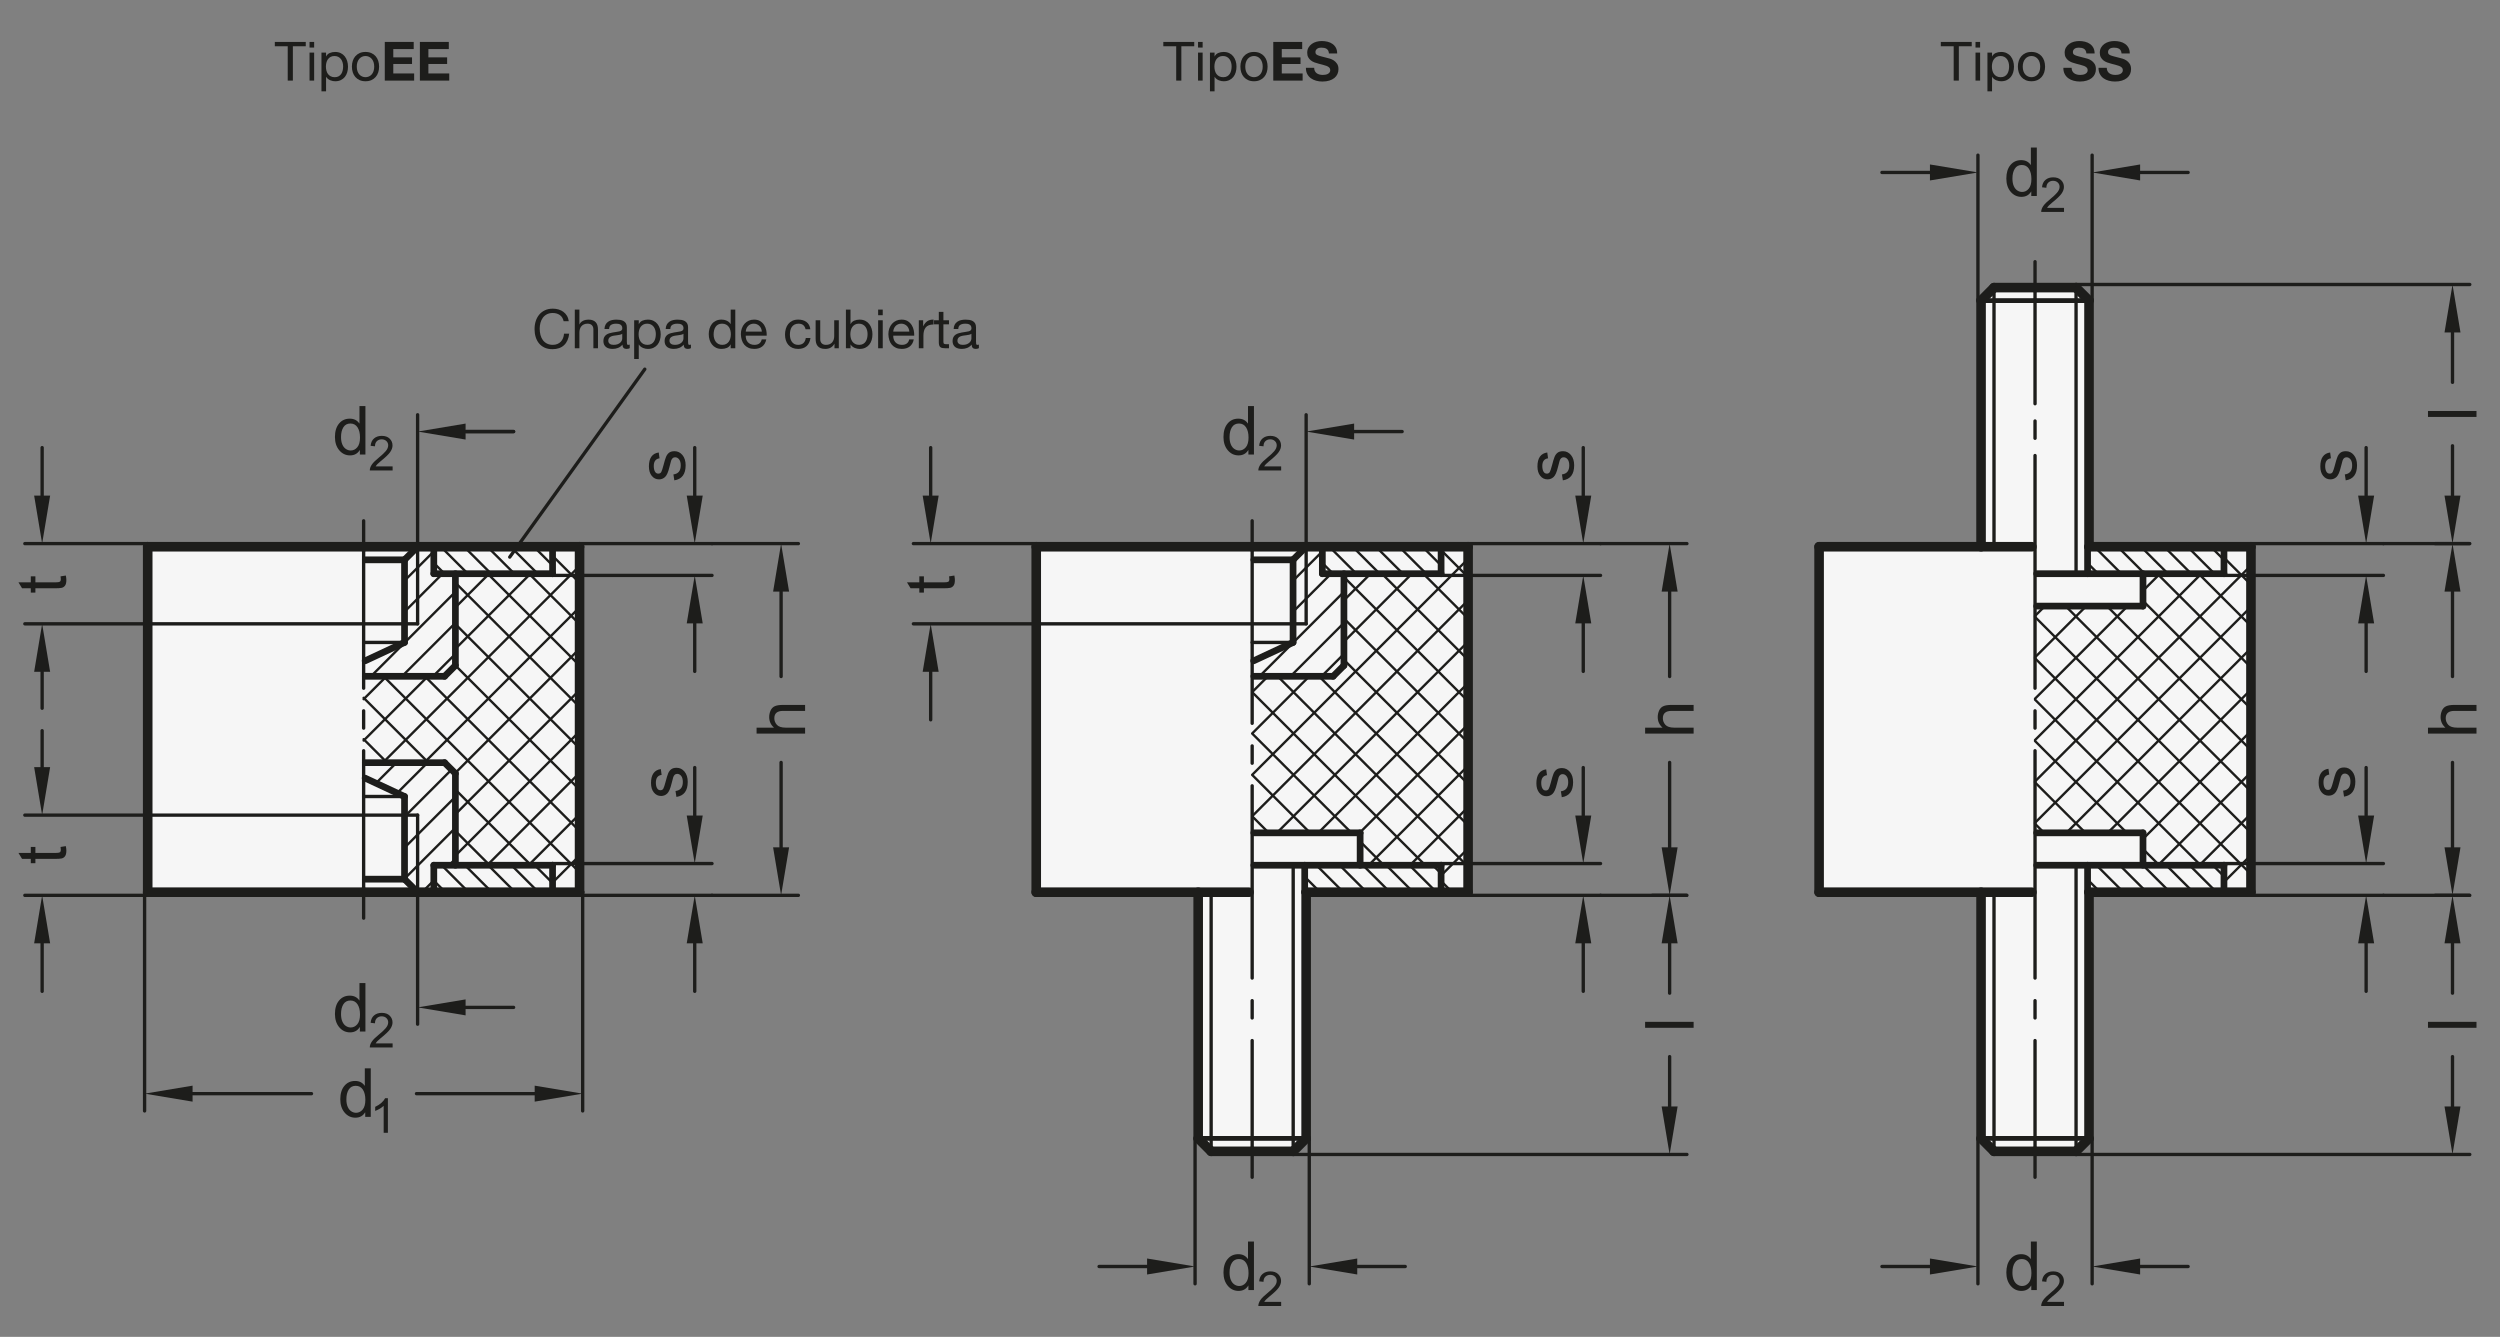 <?xml version="1.0" encoding="UTF-8"?>
<svg xmlns="http://www.w3.org/2000/svg" version="1.1" viewBox="0 0 369.213 197.433">
  <rect x="0" y="0" width="369.213" height="197.433" fill="#808080" stroke="none"/>
  <!-- Generator: Adobe Illustrator 28.6.0, SVG Export Plug-In . SVG Version: 1.2.0 Build 709)  -->
  <g>
    <g id="MD_x5F_3_x5F_FUELLUNG_x5F_WS">
      <g id="LWPOLYLINE">
        <polygon points="308.517 80.744 308.517 44.39 306.603 42.477 300.544 42.477 294.485 42.477 292.572 44.39 292.572 80.744 268.654 80.744 268.654 131.768 292.572 131.768 292.572 168.122 294.485 170.036 300.544 170.036 306.603 170.036 308.517 168.122 308.517 131.768 332.434 131.768 332.434 80.744 308.517 80.744" fill="#fff"/>
      </g>
      <g id="LWPOLYLINE-2" data-name="LWPOLYLINE">
        <polygon points="153.036 80.744 184.926 80.744 216.816 80.744 216.816 131.768 192.898 131.768 192.898 168.122 190.985 170.036 184.926 170.036 178.867 170.036 176.953 168.122 176.953 131.768 153.036 131.768 153.036 80.744" fill="#fff"/>
      </g>
      <g id="LWPOLYLINE-3" data-name="LWPOLYLINE">
        <polygon points="21.813 131.768 85.593 131.768 85.593 80.744 53.703 80.744 21.813 80.744 21.813 131.768" fill="#fff"/>
      </g>
    </g>
    <g id="MD_x5F_3_x5F_FUELLUNG_x5F_GR">
      <g id="LWPOLYLINE-4" data-name="LWPOLYLINE">
        <polygon points="21.813 131.768 85.593 131.768 85.593 80.744 53.703 80.744 21.813 80.744 21.813 131.768" fill="#f6f6f6"/>
      </g>
      <g id="LWPOLYLINE-5" data-name="LWPOLYLINE">
        <polygon points="153.036 80.744 184.926 80.744 216.816 80.744 216.816 131.768 192.898 131.768 192.898 168.122 190.985 170.036 184.926 170.036 178.867 170.036 176.953 168.122 176.953 131.768 153.036 131.768 153.036 80.744" fill="#f6f6f6"/>
      </g>
      <g id="LWPOLYLINE-6" data-name="LWPOLYLINE">
        <polygon points="308.517 80.744 308.517 44.39 306.603 42.477 300.544 42.477 294.485 42.477 292.572 44.39 292.572 80.744 268.654 80.744 268.654 131.768 292.572 131.768 292.572 168.122 294.485 170.036 300.544 170.036 306.603 170.036 308.517 168.122 308.517 131.768 332.434 131.768 332.434 80.744 308.517 80.744" fill="#f6f6f6"/>
      </g>
    </g>
    <g id="MD_x5F_1_x5F_100">
      <g id="LINE">
        <line x1="53.703" y1="80.744" x2="21.813" y2="80.744" fill="none" stroke="#1d1d1b" stroke-linecap="round" stroke-linejoin="round" stroke-width="1.417"/>
      </g>
      <g id="LINE-2" data-name="LINE">
        <line x1="21.813" y1="80.744" x2="21.813" y2="131.768" fill="none" stroke="#1d1d1b" stroke-linecap="round" stroke-linejoin="round" stroke-width="1.417"/>
      </g>
      <g id="LINE-3" data-name="LINE">
        <line x1="21.813" y1="131.768" x2="53.703" y2="131.768" fill="none" stroke="#1d1d1b" stroke-linecap="round" stroke-linejoin="round" stroke-width="1.417"/>
      </g>
      <g id="LINE-4" data-name="LINE">
        <line x1="53.703" y1="131.768" x2="85.593" y2="131.768" fill="none" stroke="#1d1d1b" stroke-linecap="round" stroke-linejoin="round" stroke-width="1.417"/>
      </g>
      <g id="LINE-5" data-name="LINE">
        <line x1="85.593" y1="131.768" x2="85.593" y2="80.744" fill="none" stroke="#1d1d1b" stroke-linecap="round" stroke-linejoin="round" stroke-width="1.417"/>
      </g>
      <g id="LINE-6" data-name="LINE">
        <line x1="85.593" y1="80.744" x2="53.703" y2="80.744" fill="none" stroke="#1d1d1b" stroke-linecap="round" stroke-linejoin="round" stroke-width="1.417"/>
      </g>
      <g id="LINE-7" data-name="LINE">
        <line x1="184.465" y1="131.768" x2="153.036" y2="131.768" fill="none" stroke="#1d1d1b" stroke-linecap="round" stroke-linejoin="round" stroke-width="1.417"/>
      </g>
      <g id="LINE-8" data-name="LINE">
        <line x1="153.036" y1="131.768" x2="153.036" y2="80.744" fill="none" stroke="#1d1d1b" stroke-linecap="round" stroke-linejoin="round" stroke-width="1.417"/>
      </g>
      <g id="LINE-9" data-name="LINE">
        <line x1="153.036" y1="80.744" x2="184.926" y2="80.744" fill="none" stroke="#1d1d1b" stroke-linecap="round" stroke-linejoin="round" stroke-width="1.417"/>
      </g>
      <g id="LINE-10" data-name="LINE">
        <line x1="184.926" y1="80.744" x2="216.816" y2="80.744" fill="none" stroke="#1d1d1b" stroke-linecap="round" stroke-linejoin="round" stroke-width="1.417"/>
      </g>
      <g id="LINE-11" data-name="LINE">
        <line x1="216.816" y1="80.744" x2="216.816" y2="131.768" fill="none" stroke="#1d1d1b" stroke-linecap="round" stroke-linejoin="round" stroke-width="1.417"/>
      </g>
      <g id="LINE-12" data-name="LINE">
        <line x1="216.816" y1="131.768" x2="192.898" y2="131.768" fill="none" stroke="#1d1d1b" stroke-linecap="round" stroke-linejoin="round" stroke-width="1.417"/>
      </g>
      <g id="LINE-13" data-name="LINE">
        <line x1="192.898" y1="168.122" x2="192.898" y2="131.768" fill="none" stroke="#1d1d1b" stroke-linecap="round" stroke-linejoin="round" stroke-width="1.417"/>
      </g>
      <g id="LINE-14" data-name="LINE">
        <line x1="192.898" y1="168.122" x2="190.985" y2="170.036" fill="none" stroke="#1d1d1b" stroke-linecap="round" stroke-linejoin="round" stroke-width="1.417"/>
      </g>
      <g id="LINE-15" data-name="LINE">
        <line x1="190.985" y1="170.036" x2="184.926" y2="170.036" fill="none" stroke="#1d1d1b" stroke-linecap="round" stroke-linejoin="round" stroke-width="1.417"/>
      </g>
      <g id="LINE-16" data-name="LINE">
        <line x1="176.953" y1="168.122" x2="176.953" y2="131.768" fill="none" stroke="#1d1d1b" stroke-linecap="round" stroke-linejoin="round" stroke-width="1.417"/>
      </g>
      <g id="LINE-17" data-name="LINE">
        <line x1="176.953" y1="168.122" x2="178.867" y2="170.036" fill="none" stroke="#1d1d1b" stroke-linecap="round" stroke-linejoin="round" stroke-width="1.417"/>
      </g>
      <g id="LINE-18" data-name="LINE">
        <line x1="178.867" y1="170.036" x2="184.926" y2="170.036" fill="none" stroke="#1d1d1b" stroke-linecap="round" stroke-linejoin="round" stroke-width="1.417"/>
      </g>
      <g id="LINE-19" data-name="LINE">
        <line x1="300.084" y1="80.744" x2="268.654" y2="80.744" fill="none" stroke="#1d1d1b" stroke-linecap="round" stroke-linejoin="round" stroke-width="1.417"/>
      </g>
      <g id="LINE-20" data-name="LINE">
        <line x1="268.654" y1="80.744" x2="268.654" y2="131.768" fill="none" stroke="#1d1d1b" stroke-linecap="round" stroke-linejoin="round" stroke-width="1.417"/>
      </g>
      <g id="LINE-21" data-name="LINE">
        <line x1="268.654" y1="131.768" x2="300.084" y2="131.768" fill="none" stroke="#1d1d1b" stroke-linecap="round" stroke-linejoin="round" stroke-width="1.417"/>
      </g>
      <g id="LINE-22" data-name="LINE">
        <line x1="308.517" y1="131.768" x2="332.434" y2="131.768" fill="none" stroke="#1d1d1b" stroke-linecap="round" stroke-linejoin="round" stroke-width="1.417"/>
      </g>
      <g id="LINE-23" data-name="LINE">
        <line x1="332.434" y1="131.768" x2="332.434" y2="80.744" fill="none" stroke="#1d1d1b" stroke-linecap="round" stroke-linejoin="round" stroke-width="1.417"/>
      </g>
      <g id="LINE-24" data-name="LINE">
        <line x1="332.434" y1="80.744" x2="308.517" y2="80.744" fill="none" stroke="#1d1d1b" stroke-linecap="round" stroke-linejoin="round" stroke-width="1.417"/>
      </g>
      <g id="LINE-25" data-name="LINE">
        <line x1="308.517" y1="44.39" x2="308.517" y2="80.744" fill="none" stroke="#1d1d1b" stroke-linecap="round" stroke-linejoin="round" stroke-width="1.417"/>
      </g>
      <g id="LINE-26" data-name="LINE">
        <line x1="308.517" y1="44.39" x2="306.603" y2="42.477" fill="none" stroke="#1d1d1b" stroke-linecap="round" stroke-linejoin="round" stroke-width="1.417"/>
      </g>
      <g id="LINE-27" data-name="LINE">
        <line x1="306.603" y1="42.477" x2="300.544" y2="42.477" fill="none" stroke="#1d1d1b" stroke-linecap="round" stroke-linejoin="round" stroke-width="1.417"/>
      </g>
      <g id="LINE-28" data-name="LINE">
        <line x1="292.572" y1="44.39" x2="292.572" y2="80.744" fill="none" stroke="#1d1d1b" stroke-linecap="round" stroke-linejoin="round" stroke-width="1.417"/>
      </g>
      <g id="LINE-29" data-name="LINE">
        <line x1="292.572" y1="44.39" x2="294.485" y2="42.477" fill="none" stroke="#1d1d1b" stroke-linecap="round" stroke-linejoin="round" stroke-width="1.417"/>
      </g>
      <g id="LINE-30" data-name="LINE">
        <line x1="294.485" y1="42.477" x2="300.544" y2="42.477" fill="none" stroke="#1d1d1b" stroke-linecap="round" stroke-linejoin="round" stroke-width="1.417"/>
      </g>
      <g id="LINE-31" data-name="LINE">
        <line x1="308.517" y1="168.122" x2="308.517" y2="131.768" fill="none" stroke="#1d1d1b" stroke-linecap="round" stroke-linejoin="round" stroke-width="1.417"/>
      </g>
      <g id="LINE-32" data-name="LINE">
        <line x1="308.517" y1="168.122" x2="306.603" y2="170.036" fill="none" stroke="#1d1d1b" stroke-linecap="round" stroke-linejoin="round" stroke-width="1.417"/>
      </g>
      <g id="LINE-33" data-name="LINE">
        <line x1="306.603" y1="170.036" x2="300.544" y2="170.036" fill="none" stroke="#1d1d1b" stroke-linecap="round" stroke-linejoin="round" stroke-width="1.417"/>
      </g>
      <g id="LINE-34" data-name="LINE">
        <line x1="292.572" y1="168.122" x2="292.572" y2="131.768" fill="none" stroke="#1d1d1b" stroke-linecap="round" stroke-linejoin="round" stroke-width="1.417"/>
      </g>
      <g id="LINE-35" data-name="LINE">
        <line x1="292.572" y1="168.122" x2="294.485" y2="170.036" fill="none" stroke="#1d1d1b" stroke-linecap="round" stroke-linejoin="round" stroke-width="1.417"/>
      </g>
      <g id="LINE-36" data-name="LINE">
        <line x1="294.485" y1="170.036" x2="300.544" y2="170.036" fill="none" stroke="#1d1d1b" stroke-linecap="round" stroke-linejoin="round" stroke-width="1.417"/>
      </g>
    </g>
    <g id="MD_x5F_2_x5F_SCHRAFFUR">
      <g id="HATCH">
        <polygon points="67.256 114.228 65.662 112.634 53.703 112.634 53.703 114.816 59.743 117.633 59.743 129.836 61.675 131.768 64.067 131.768 64.067 127.782 67.256 127.782 67.256 114.228" fill="none"/>
        <path d="M53.703,112.904l.27-.27M55.524,115.665l3.031-3.031M58.649,117.123l4.489-4.489M59.743,120.61l6.947-6.947M59.743,125.192l7.513-7.513M59.743,129.774l7.513-7.513M62.332,131.768l1.735-1.735M66.318,127.782l.938-.938" fill="none" stroke="#1d1d1b" stroke-linecap="round" stroke-linejoin="round" stroke-width=".354"/>
      </g>
      <g id="HATCH-2" data-name="HATCH">
        <polygon points="64.067 80.744 61.675 80.744 59.743 82.676 59.743 94.879 53.703 97.696 53.703 99.878 65.662 99.878 67.256 98.284 67.256 84.73 64.067 84.73 64.067 80.744" fill="none"/>
        <path d="M67.256,96.575l-3.303,3.303M67.256,91.993l-7.885,7.885M67.256,87.411l-12.467,12.467M65.355,84.73l-5.611,5.611M64.067,81.436l-4.324,4.324" fill="none" stroke="#1d1d1b" stroke-linecap="round" stroke-linejoin="round" stroke-width=".354"/>
      </g>
      <g id="HATCH-3" data-name="HATCH">
        <path d="M64.067,84.73h17.539v-3.986h-.978l-1.083,1.506c.167.12.266.313.266.518,0,.352-.286.638-.638.638s-.638-.286-.638-.638c0-.134.042-.264.12-.372.206-.286.604-.351.89-.146l1.083-1.506h-16.561v3.986Z" fill="none"/>
        <path d="M65.654,84.73l-1.587-1.587M69.09,84.73l-3.986-3.986M72.527,84.73l-3.986-3.986M75.963,84.73l-3.986-3.986M79.4,84.73l-3.986-3.986M81.606,83.501l-1.722-1.722M79.885,81.779l-1.035-1.035" fill="none" stroke="#1d1d1b" stroke-linecap="round" stroke-linejoin="round" stroke-width=".354"/>
      </g>
      <g id="HATCH-4" data-name="HATCH">
        <rect x="64.067" y="127.782" width="17.539" height="3.986" fill="none"/>
        <path d="M65.779,131.768l-1.712-1.712M69.215,131.768l-3.986-3.986M72.652,131.768l-3.986-3.986M76.088,131.768l-3.986-3.986M79.525,131.768l-3.986-3.986M81.606,130.413l-2.631-2.631" fill="none" stroke="#1d1d1b" stroke-linecap="round" stroke-linejoin="round" stroke-width=".354"/>
      </g>
      <g id="HATCH-5" data-name="HATCH">
        <polygon points="53.703 99.878 53.703 110.083 53.703 112.634 65.662 112.634 67.256 114.228 67.256 127.782 81.606 127.782 81.606 131.768 85.593 131.768 85.593 80.744 81.606 80.744 81.606 84.73 67.256 84.73 67.256 98.284 65.662 99.878 53.703 99.878" fill="none"/>
        <path d="M53.703,103.259l3.381-3.381M67.256,89.706l4.976-4.976M53.703,109.369l9.491-9.491M81.606,81.465l.721-.721M67.256,95.815l11.085-11.085M56.547,112.634l29.046-29.046M62.656,112.634l22.936-22.936M67.214,114.186l18.379-18.379M67.256,120.253l18.337-18.337M67.256,126.362l18.337-18.337M71.946,127.782l13.646-13.646M78.056,127.782l7.537-7.537M81.606,130.34l3.986-3.986M72.317,127.782l-5.061-5.061M57.17,112.634l-3.467-3.467M82.413,131.768l-.806-.806M63.279,112.634l-9.576-9.576M78.427,127.782l-11.171-11.171M85.593,128.838l-28.96-28.96M85.593,122.729l-22.851-22.851M85.593,116.62l-18.337-18.337M85.593,110.51l-18.337-18.337M85.593,104.401l-18.337-18.337M85.593,98.291l-13.561-13.561M85.593,92.182l-7.451-7.451M85.593,86.073l-3.986-3.986" fill="none" stroke="#1d1d1b" stroke-linecap="round" stroke-linejoin="round" stroke-width=".354"/>
      </g>
      <g id="HATCH-6" data-name="HATCH">
        <path d="M195.29,84.73h17.539v-3.986h-.978l-1.083,1.506c.167.12.266.313.266.518,0,.352-.286.638-.638.638s-.638-.286-.638-.638c0-.134.042-.264.12-.372.206-.286.604-.351.89-.146l1.083-1.506h-16.561v3.986Z" fill="none"/>
        <path d="M196.877,84.73l-1.587-1.587M200.313,84.73l-3.986-3.986M203.75,84.73l-3.986-3.986M207.186,84.73l-3.986-3.986M210.623,84.73l-3.986-3.986M212.829,83.501l-1.722-1.722M211.108,81.779l-1.035-1.035" fill="none" stroke="#1d1d1b" stroke-linecap="round" stroke-linejoin="round" stroke-width=".354"/>
      </g>
      <g id="HATCH-7" data-name="HATCH">
        <rect x="192.686" y="127.782" width="20.144" height="3.986" fill="none"/>
        <path d="M194.968,131.768l-2.283-2.283M198.405,131.768l-3.986-3.986M201.841,131.768l-3.986-3.986M205.278,131.768l-3.986-3.986M208.714,131.768l-3.986-3.986M212.151,131.768l-3.986-3.986M212.829,129.01l-1.228-1.228" fill="none" stroke="#1d1d1b" stroke-linecap="round" stroke-linejoin="round" stroke-width=".354"/>
      </g>
      <g id="HATCH-8" data-name="HATCH">
        <polygon points="200.871 127.782 212.829 127.782 212.829 131.768 216.816 131.768 216.816 80.744 212.829 80.744 212.829 84.73 198.479 84.73 198.479 98.284 196.885 99.878 184.926 99.878 184.926 122.998 200.871 122.998 200.871 127.782" fill="none"/>
        <path d="M184.926,102.213l2.335-2.335M198.479,88.66l3.93-3.93M184.926,108.323l8.445-8.445M198.479,94.77l10.039-10.039M184.926,114.432l31.89-31.89M184.926,120.542l31.89-31.89M188.579,122.998l28.237-28.237M194.688,122.998l22.128-22.128M200.798,122.998l16.018-16.018M202.123,127.782l14.692-14.692M208.233,127.782l8.583-8.583M212.829,129.294l3.986-3.986M216.465,131.768l.35-.35M187.374,122.998l-2.448-2.448M193.484,122.998l-8.558-8.558M204.376,127.782l-3.506-3.506M199.593,122.998l-14.667-14.667M214.472,131.768l-1.643-1.643M210.486,127.782l-25.56-25.56M216.816,128.002l-28.124-28.124M216.816,121.893l-22.015-22.015M216.816,115.783l-18.337-18.337M216.816,109.674l-18.337-18.337M216.816,103.564l-18.337-18.337M216.816,97.455l-12.725-12.725M216.816,91.346l-6.615-6.615M216.816,85.236l-3.986-3.986" fill="none" stroke="#1d1d1b" stroke-linecap="round" stroke-linejoin="round" stroke-width=".354"/>
      </g>
      <g id="HATCH-9" data-name="HATCH">
        <polygon points="328.448 80.744 308.517 80.744 308.517 84.73 316.489 84.73 328.448 84.73 328.448 80.744" fill="none"/>
        <path d="M309.864,84.73l-1.347-1.347M313.301,84.73l-3.986-3.986M316.737,84.73l-3.986-3.986M320.174,84.73l-3.986-3.986M323.61,84.73l-3.986-3.986M327.047,84.73l-3.986-3.986M328.448,82.695l-1.951-1.951" fill="none" stroke="#1d1d1b" stroke-linecap="round" stroke-linejoin="round" stroke-width=".354"/>
      </g>
      <g id="HATCH-10" data-name="HATCH">
        <rect x="308.304" y="127.782" width="20.144" height="3.986" fill="none"/>
        <path d="M310.169,131.768l-1.865-1.865M313.606,131.768l-3.986-3.986M317.042,131.768l-3.986-3.986M320.479,131.768l-3.986-3.986M323.916,131.768l-3.986-3.986M327.352,131.768l-3.986-3.986M328.448,129.427l-1.645-1.645" fill="none" stroke="#1d1d1b" stroke-linecap="round" stroke-linejoin="round" stroke-width=".354"/>
      </g>
      <g id="HATCH-11" data-name="HATCH">
        <polygon points="316.489 122.998 316.489 127.782 328.448 127.782 328.448 131.768 332.434 131.768 332.434 80.744 328.448 80.744 328.448 84.73 316.489 84.73 316.489 89.514 300.544 89.514 300.544 122.998 316.489 122.998" fill="none"/>
        <path d="M300.544,90.967l1.453-1.453M300.544,97.076l7.563-7.563M300.544,103.186l13.672-13.672M316.489,87.241l2.51-2.51M300.544,109.295l24.565-24.565M328.448,81.392l.647-.647M300.544,115.405l31.89-31.89M300.544,121.514l31.89-31.89M305.169,122.998l27.264-27.264M311.279,122.998l21.155-21.155M316.489,123.897l15.945-15.945M318.714,127.782l13.72-13.72M324.824,127.782l7.61-7.61M328.448,130.267l3.986-3.986M301.883,122.998l-1.339-1.339M307.993,122.998l-7.449-7.449M318.886,127.782l-2.397-2.397M314.102,122.998l-13.558-13.558M328.981,131.768l-.534-.534M324.995,127.782l-24.451-24.451M332.434,129.111l-31.89-31.89M332.434,123.002l-31.89-31.89M332.434,116.892l-27.378-27.378M332.434,110.783l-21.269-21.269M332.434,104.674l-15.945-15.945M332.434,98.564l-13.834-13.834M332.434,92.455l-7.724-7.724M332.434,86.345l-3.986-3.986" fill="none" stroke="#1d1d1b" stroke-linecap="round" stroke-linejoin="round" stroke-width=".354"/>
      </g>
      <g id="HATCH-12" data-name="HATCH">
        <polygon points="195.29 80.744 192.898 80.744 190.966 82.676 190.966 94.879 184.926 97.696 184.926 99.878 196.885 99.878 198.479 98.284 198.479 84.73 195.29 84.73 195.29 80.744" fill="none"/>
        <path d="M198.479,96.575l-3.303,3.303M198.479,91.993l-7.885,7.885M198.479,87.411l-12.467,12.467M196.578,84.73l-5.611,5.611M195.29,81.436l-4.324,4.324" fill="none" stroke="#1d1d1b" stroke-linecap="round" stroke-linejoin="round" stroke-width=".354"/>
      </g>
    </g>
    <g id="MD_x5F_1_x5F_035">
      <g id="LINE-37" data-name="LINE">
        <line x1="184.926" y1="144.444" x2="184.926" y2="116.056" fill="none" stroke="#1d1d1b" stroke-linecap="round" stroke-linejoin="round" stroke-width=".496"/>
      </g>
      <g id="LINE-38" data-name="LINE">
        <line x1="184.926" y1="173.862" x2="184.926" y2="153.679" fill="none" stroke="#1d1d1b" stroke-linecap="round" stroke-linejoin="round" stroke-width=".496"/>
      </g>
      <g id="LINE-39" data-name="LINE">
        <line x1="184.926" y1="150.337" x2="184.926" y2="147.785" fill="none" stroke="#1d1d1b" stroke-linecap="round" stroke-linejoin="round" stroke-width=".496"/>
      </g>
      <g id="LINE-40" data-name="LINE">
        <line x1="59.743" y1="94.879" x2="53.703" y2="94.879" fill="none" stroke="#1d1d1b" stroke-linecap="round" stroke-linejoin="round" stroke-width=".496"/>
      </g>
      <g id="LINE-41" data-name="LINE">
        <line x1="61.675" y1="80.744" x2="61.675" y2="92.129" fill="none" stroke="#1d1d1b" stroke-linecap="round" stroke-linejoin="round" stroke-width=".496"/>
      </g>
      <g id="LINE-42" data-name="LINE">
        <line x1="61.675" y1="92.129" x2="53.703" y2="92.129" fill="none" stroke="#1d1d1b" stroke-linecap="round" stroke-linejoin="round" stroke-width=".496"/>
      </g>
      <g id="LINE-43" data-name="LINE">
        <line x1="190.985" y1="170.036" x2="190.985" y2="127.782" fill="none" stroke="#1d1d1b" stroke-linecap="round" stroke-linejoin="round" stroke-width=".496"/>
      </g>
      <g id="LINE-44" data-name="LINE">
        <line x1="178.867" y1="170.036" x2="178.867" y2="131.768" fill="none" stroke="#1d1d1b" stroke-linecap="round" stroke-linejoin="round" stroke-width=".496"/>
      </g>
      <g id="LINE-45" data-name="LINE">
        <line x1="59.743" y1="117.633" x2="53.703" y2="117.633" fill="none" stroke="#1d1d1b" stroke-linecap="round" stroke-linejoin="round" stroke-width=".496"/>
      </g>
      <g id="LINE-46" data-name="LINE">
        <line x1="61.675" y1="131.768" x2="61.675" y2="120.383" fill="none" stroke="#1d1d1b" stroke-linecap="round" stroke-linejoin="round" stroke-width=".496"/>
      </g>
      <g id="LINE-47" data-name="LINE">
        <line x1="61.675" y1="120.383" x2="53.703" y2="120.383" fill="none" stroke="#1d1d1b" stroke-linecap="round" stroke-linejoin="round" stroke-width=".496"/>
      </g>
      <g id="LINE-48" data-name="LINE">
        <line x1="53.703" y1="104.98" x2="53.703" y2="107.532" fill="none" stroke="#1d1d1b" stroke-linecap="round" stroke-linejoin="round" stroke-width=".496"/>
      </g>
      <g id="LINE-49" data-name="LINE">
        <line x1="53.703" y1="101.638" x2="53.703" y2="76.917" fill="none" stroke="#1d1d1b" stroke-linecap="round" stroke-linejoin="round" stroke-width=".496"/>
      </g>
      <g id="LINE-50" data-name="LINE">
        <line x1="53.703" y1="110.874" x2="53.703" y2="135.595" fill="none" stroke="#1d1d1b" stroke-linecap="round" stroke-linejoin="round" stroke-width=".496"/>
      </g>
      <g id="LINE-51" data-name="LINE">
        <line x1="184.926" y1="112.714" x2="184.926" y2="110.163" fill="none" stroke="#1d1d1b" stroke-linecap="round" stroke-linejoin="round" stroke-width=".496"/>
      </g>
      <g id="LINE-52" data-name="LINE">
        <line x1="184.926" y1="106.821" x2="184.926" y2="76.917" fill="none" stroke="#1d1d1b" stroke-linecap="round" stroke-linejoin="round" stroke-width=".496"/>
      </g>
      <g id="LINE-53" data-name="LINE">
        <line x1="300.544" y1="67.278" x2="300.544" y2="101.638" fill="none" stroke="#1d1d1b" stroke-linecap="round" stroke-linejoin="round" stroke-width=".496"/>
      </g>
      <g id="LINE-54" data-name="LINE">
        <line x1="300.544" y1="38.65" x2="300.544" y2="59.624" fill="none" stroke="#1d1d1b" stroke-linecap="round" stroke-linejoin="round" stroke-width=".496"/>
      </g>
      <g id="LINE-55" data-name="LINE">
        <line x1="300.544" y1="62.175" x2="300.544" y2="64.727" fill="none" stroke="#1d1d1b" stroke-linecap="round" stroke-linejoin="round" stroke-width=".496"/>
      </g>
      <g id="LINE-56" data-name="LINE">
        <line x1="306.603" y1="42.477" x2="306.603" y2="84.73" fill="none" stroke="#1d1d1b" stroke-linecap="round" stroke-linejoin="round" stroke-width=".496"/>
      </g>
      <g id="LINE-57" data-name="LINE">
        <line x1="294.485" y1="42.477" x2="294.485" y2="80.744" fill="none" stroke="#1d1d1b" stroke-linecap="round" stroke-linejoin="round" stroke-width=".496"/>
      </g>
      <g id="LINE-58" data-name="LINE">
        <line x1="300.544" y1="104.98" x2="300.544" y2="107.532" fill="none" stroke="#1d1d1b" stroke-linecap="round" stroke-linejoin="round" stroke-width=".496"/>
      </g>
      <g id="LINE-59" data-name="LINE">
        <line x1="300.544" y1="110.874" x2="300.544" y2="144.444" fill="none" stroke="#1d1d1b" stroke-linecap="round" stroke-linejoin="round" stroke-width=".496"/>
      </g>
      <g id="LINE-60" data-name="LINE">
        <line x1="190.966" y1="94.879" x2="184.926" y2="94.879" fill="none" stroke="#1d1d1b" stroke-linecap="round" stroke-linejoin="round" stroke-width=".496"/>
      </g>
      <g id="LINE-61" data-name="LINE">
        <line x1="192.898" y1="80.744" x2="192.898" y2="92.129" fill="none" stroke="#1d1d1b" stroke-linecap="round" stroke-linejoin="round" stroke-width=".496"/>
      </g>
      <g id="LINE-62" data-name="LINE">
        <line x1="192.898" y1="92.129" x2="184.926" y2="92.129" fill="none" stroke="#1d1d1b" stroke-linecap="round" stroke-linejoin="round" stroke-width=".496"/>
      </g>
      <g id="LINE-63" data-name="LINE">
        <line x1="300.544" y1="173.862" x2="300.544" y2="153.679" fill="none" stroke="#1d1d1b" stroke-linecap="round" stroke-linejoin="round" stroke-width=".496"/>
      </g>
      <g id="LINE-64" data-name="LINE">
        <line x1="300.544" y1="150.337" x2="300.544" y2="147.785" fill="none" stroke="#1d1d1b" stroke-linecap="round" stroke-linejoin="round" stroke-width=".496"/>
      </g>
      <g id="LINE-65" data-name="LINE">
        <line x1="306.603" y1="170.036" x2="306.603" y2="127.782" fill="none" stroke="#1d1d1b" stroke-linecap="round" stroke-linejoin="round" stroke-width=".496"/>
      </g>
      <g id="LINE-66" data-name="LINE">
        <line x1="294.485" y1="170.036" x2="294.485" y2="131.768" fill="none" stroke="#1d1d1b" stroke-linecap="round" stroke-linejoin="round" stroke-width=".496"/>
      </g>
      <g id="LINE-67" data-name="LINE">
        <line x1="68.762" y1="63.736" x2="75.849" y2="63.736" fill="none" stroke="#1d1d1b" stroke-linecap="round" stroke-linejoin="round" stroke-width=".496"/>
      </g>
      <g id="LINE-68" data-name="LINE">
        <line x1="75.28" y1="82.273" x2="95.226" y2="54.524" fill="none" stroke="#1d1d1b" stroke-linecap="round" stroke-linejoin="round" stroke-width=".496"/>
      </g>
    </g>
    <g id="MD_x5F_1_x5F_070">
      <g id="LINE-69" data-name="LINE">
        <line x1="64.067" y1="80.744" x2="64.067" y2="84.73" fill="none" stroke="#1d1d1b" stroke-linecap="round" stroke-linejoin="round" stroke-width=".992"/>
      </g>
      <g id="LINE-70" data-name="LINE">
        <line x1="64.067" y1="84.73" x2="81.606" y2="84.73" fill="none" stroke="#1d1d1b" stroke-linecap="round" stroke-linejoin="round" stroke-width=".992"/>
      </g>
      <g id="LINE-71" data-name="LINE">
        <line x1="67.256" y1="84.73" x2="67.256" y2="98.284" fill="none" stroke="#1d1d1b" stroke-linecap="round" stroke-linejoin="round" stroke-width=".992"/>
      </g>
      <g id="LINE-72" data-name="LINE">
        <line x1="65.662" y1="99.878" x2="53.951" y2="99.878" fill="none" stroke="#1d1d1b" stroke-linecap="round" stroke-linejoin="round" stroke-width=".992"/>
      </g>
      <g id="LINE-73" data-name="LINE">
        <line x1="67.256" y1="98.284" x2="65.662" y2="99.878" fill="none" stroke="#1d1d1b" stroke-linecap="round" stroke-linejoin="round" stroke-width=".992"/>
      </g>
      <g id="LINE-74" data-name="LINE">
        <line x1="59.743" y1="82.676" x2="59.743" y2="94.879" fill="none" stroke="#1d1d1b" stroke-linecap="round" stroke-linejoin="round" stroke-width=".992"/>
      </g>
      <g id="LINE-75" data-name="LINE">
        <line x1="53.928" y1="97.591" x2="59.743" y2="94.879" fill="none" stroke="#1d1d1b" stroke-linecap="round" stroke-linejoin="round" stroke-width=".992"/>
      </g>
      <g id="LINE-76" data-name="LINE">
        <line x1="61.675" y1="80.744" x2="59.743" y2="82.676" fill="none" stroke="#1d1d1b" stroke-linecap="round" stroke-linejoin="round" stroke-width=".992"/>
      </g>
      <g id="LINE-77" data-name="LINE">
        <line x1="59.743" y1="82.676" x2="53.951" y2="82.676" fill="none" stroke="#1d1d1b" stroke-linecap="round" stroke-linejoin="round" stroke-width=".992"/>
      </g>
      <g id="LINE-78" data-name="LINE">
        <line x1="200.871" y1="127.782" x2="200.871" y2="122.998" fill="none" stroke="#1d1d1b" stroke-linecap="round" stroke-linejoin="round" stroke-width=".992"/>
      </g>
      <g id="LINE-79" data-name="LINE">
        <line x1="185.174" y1="127.782" x2="212.829" y2="127.782" fill="none" stroke="#1d1d1b" stroke-linecap="round" stroke-linejoin="round" stroke-width=".992"/>
      </g>
      <g id="LINE-80" data-name="LINE">
        <line x1="192.686" y1="131.768" x2="192.686" y2="127.782" fill="none" stroke="#1d1d1b" stroke-linecap="round" stroke-linejoin="round" stroke-width=".992"/>
      </g>
      <g id="LINE-81" data-name="LINE">
        <line x1="200.871" y1="122.998" x2="185.174" y2="122.998" fill="none" stroke="#1d1d1b" stroke-linecap="round" stroke-linejoin="round" stroke-width=".992"/>
      </g>
      <g id="LINE-82" data-name="LINE">
        <line x1="64.067" y1="131.768" x2="64.067" y2="127.782" fill="none" stroke="#1d1d1b" stroke-linecap="round" stroke-linejoin="round" stroke-width=".992"/>
      </g>
      <g id="LINE-83" data-name="LINE">
        <line x1="64.067" y1="127.782" x2="81.606" y2="127.782" fill="none" stroke="#1d1d1b" stroke-linecap="round" stroke-linejoin="round" stroke-width=".992"/>
      </g>
      <g id="LINE-84" data-name="LINE">
        <line x1="67.256" y1="127.782" x2="67.256" y2="114.228" fill="none" stroke="#1d1d1b" stroke-linecap="round" stroke-linejoin="round" stroke-width=".992"/>
      </g>
      <g id="LINE-85" data-name="LINE">
        <line x1="65.662" y1="112.634" x2="53.951" y2="112.634" fill="none" stroke="#1d1d1b" stroke-linecap="round" stroke-linejoin="round" stroke-width=".992"/>
      </g>
      <g id="LINE-86" data-name="LINE">
        <line x1="67.256" y1="114.228" x2="65.662" y2="112.634" fill="none" stroke="#1d1d1b" stroke-linecap="round" stroke-linejoin="round" stroke-width=".992"/>
      </g>
      <g id="LINE-87" data-name="LINE">
        <line x1="59.743" y1="129.836" x2="59.743" y2="117.633" fill="none" stroke="#1d1d1b" stroke-linecap="round" stroke-linejoin="round" stroke-width=".992"/>
      </g>
      <g id="LINE-88" data-name="LINE">
        <line x1="53.928" y1="114.921" x2="59.743" y2="117.633" fill="none" stroke="#1d1d1b" stroke-linecap="round" stroke-linejoin="round" stroke-width=".992"/>
      </g>
      <g id="LINE-89" data-name="LINE">
        <line x1="61.675" y1="131.768" x2="59.743" y2="129.836" fill="none" stroke="#1d1d1b" stroke-linecap="round" stroke-linejoin="round" stroke-width=".992"/>
      </g>
      <g id="LINE-90" data-name="LINE">
        <line x1="59.743" y1="129.836" x2="53.951" y2="129.836" fill="none" stroke="#1d1d1b" stroke-linecap="round" stroke-linejoin="round" stroke-width=".992"/>
      </g>
      <g id="LINE-91" data-name="LINE">
        <line x1="316.489" y1="84.73" x2="316.489" y2="89.514" fill="none" stroke="#1d1d1b" stroke-linecap="round" stroke-linejoin="round" stroke-width=".992"/>
      </g>
      <g id="LINE-92" data-name="LINE">
        <line x1="300.792" y1="84.73" x2="328.448" y2="84.73" fill="none" stroke="#1d1d1b" stroke-linecap="round" stroke-linejoin="round" stroke-width=".992"/>
      </g>
      <g id="LINE-93" data-name="LINE">
        <line x1="308.304" y1="80.744" x2="308.304" y2="84.73" fill="none" stroke="#1d1d1b" stroke-linecap="round" stroke-linejoin="round" stroke-width=".992"/>
      </g>
      <g id="LINE-94" data-name="LINE">
        <line x1="316.489" y1="89.514" x2="300.792" y2="89.514" fill="none" stroke="#1d1d1b" stroke-linecap="round" stroke-linejoin="round" stroke-width=".992"/>
      </g>
      <g id="LINE-95" data-name="LINE">
        <line x1="195.29" y1="84.73" x2="212.829" y2="84.73" fill="none" stroke="#1d1d1b" stroke-linecap="round" stroke-linejoin="round" stroke-width=".992"/>
      </g>
      <g id="LINE-96" data-name="LINE">
        <line x1="198.479" y1="84.73" x2="198.479" y2="98.284" fill="none" stroke="#1d1d1b" stroke-linecap="round" stroke-linejoin="round" stroke-width=".992"/>
      </g>
      <g id="LINE-97" data-name="LINE">
        <line x1="196.885" y1="99.878" x2="185.174" y2="99.878" fill="none" stroke="#1d1d1b" stroke-linecap="round" stroke-linejoin="round" stroke-width=".992"/>
      </g>
      <g id="LINE-98" data-name="LINE">
        <line x1="198.479" y1="98.284" x2="196.885" y2="99.878" fill="none" stroke="#1d1d1b" stroke-linecap="round" stroke-linejoin="round" stroke-width=".992"/>
      </g>
      <g id="LINE-99" data-name="LINE">
        <line x1="190.966" y1="82.676" x2="190.966" y2="94.879" fill="none" stroke="#1d1d1b" stroke-linecap="round" stroke-linejoin="round" stroke-width=".992"/>
      </g>
      <g id="LINE-100" data-name="LINE">
        <line x1="185.151" y1="97.591" x2="190.966" y2="94.879" fill="none" stroke="#1d1d1b" stroke-linecap="round" stroke-linejoin="round" stroke-width=".992"/>
      </g>
      <g id="LINE-101" data-name="LINE">
        <line x1="192.898" y1="80.744" x2="190.966" y2="82.676" fill="none" stroke="#1d1d1b" stroke-linecap="round" stroke-linejoin="round" stroke-width=".992"/>
      </g>
      <g id="LINE-102" data-name="LINE">
        <line x1="190.966" y1="82.676" x2="185.174" y2="82.676" fill="none" stroke="#1d1d1b" stroke-linecap="round" stroke-linejoin="round" stroke-width=".992"/>
      </g>
      <g id="LINE-103" data-name="LINE">
        <line x1="195.29" y1="80.744" x2="195.29" y2="84.73" fill="none" stroke="#1d1d1b" stroke-linecap="round" stroke-linejoin="round" stroke-width=".992"/>
      </g>
      <g id="LINE-104" data-name="LINE">
        <line x1="300.792" y1="127.782" x2="328.448" y2="127.782" fill="none" stroke="#1d1d1b" stroke-linecap="round" stroke-linejoin="round" stroke-width=".992"/>
      </g>
      <g id="LINE-105" data-name="LINE">
        <line x1="308.304" y1="131.768" x2="308.304" y2="127.782" fill="none" stroke="#1d1d1b" stroke-linecap="round" stroke-linejoin="round" stroke-width=".992"/>
      </g>
      <g id="LINE-106" data-name="LINE">
        <line x1="316.489" y1="122.998" x2="300.792" y2="122.998" fill="none" stroke="#1d1d1b" stroke-linecap="round" stroke-linejoin="round" stroke-width=".992"/>
      </g>
      <g id="LINE-107" data-name="LINE">
        <line x1="316.489" y1="127.782" x2="316.489" y2="122.998" fill="none" stroke="#1d1d1b" stroke-linecap="round" stroke-linejoin="round" stroke-width=".992"/>
      </g>
      <g id="LINE-108" data-name="LINE">
        <line x1="81.606" y1="127.782" x2="81.606" y2="131.768" fill="none" stroke="#1d1d1b" stroke-linecap="round" stroke-linejoin="round" stroke-width=".992"/>
      </g>
      <g id="LINE-109" data-name="LINE">
        <line x1="81.606" y1="80.744" x2="81.606" y2="84.73" fill="none" stroke="#1d1d1b" stroke-linecap="round" stroke-linejoin="round" stroke-width=".992"/>
      </g>
      <g id="LINE-110" data-name="LINE">
        <line x1="212.829" y1="127.782" x2="212.829" y2="131.768" fill="none" stroke="#1d1d1b" stroke-linecap="round" stroke-linejoin="round" stroke-width=".992"/>
      </g>
      <g id="LINE-111" data-name="LINE">
        <line x1="212.829" y1="80.744" x2="212.829" y2="84.73" fill="none" stroke="#1d1d1b" stroke-linecap="round" stroke-linejoin="round" stroke-width=".992"/>
      </g>
      <g id="LINE-112" data-name="LINE">
        <line x1="328.448" y1="84.73" x2="328.448" y2="80.744" fill="none" stroke="#1d1d1b" stroke-linecap="round" stroke-linejoin="round" stroke-width=".992"/>
      </g>
      <g id="LINE-113" data-name="LINE">
        <line x1="328.448" y1="127.782" x2="328.448" y2="131.768" fill="none" stroke="#1d1d1b" stroke-linecap="round" stroke-linejoin="round" stroke-width=".992"/>
      </g>
    </g>
    <g id="MD_x5F_1_x5F_050">
      <g id="LINE-114" data-name="LINE">
        <line x1="192.898" y1="168.122" x2="184.926" y2="168.122" fill="none" stroke="#1d1d1b" stroke-linecap="round" stroke-linejoin="round" stroke-width=".709"/>
      </g>
      <g id="LINE-115" data-name="LINE">
        <line x1="176.953" y1="168.122" x2="184.926" y2="168.122" fill="none" stroke="#1d1d1b" stroke-linecap="round" stroke-linejoin="round" stroke-width=".709"/>
      </g>
      <g id="LINE-116" data-name="LINE">
        <line x1="308.517" y1="44.39" x2="300.544" y2="44.39" fill="none" stroke="#1d1d1b" stroke-linecap="round" stroke-linejoin="round" stroke-width=".709"/>
      </g>
      <g id="LINE-117" data-name="LINE">
        <line x1="292.572" y1="44.39" x2="300.544" y2="44.39" fill="none" stroke="#1d1d1b" stroke-linecap="round" stroke-linejoin="round" stroke-width=".709"/>
      </g>
      <g id="LINE-118" data-name="LINE">
        <line x1="308.517" y1="168.122" x2="300.544" y2="168.122" fill="none" stroke="#1d1d1b" stroke-linecap="round" stroke-linejoin="round" stroke-width=".709"/>
      </g>
      <g id="LINE-119" data-name="LINE">
        <line x1="292.572" y1="168.122" x2="300.544" y2="168.122" fill="none" stroke="#1d1d1b" stroke-linecap="round" stroke-linejoin="round" stroke-width=".709"/>
      </g>
    </g>
    <g id="MD_x5F_2_x5F_BEMASSUNG">
      <g id="SOLID">
        <polygon points="199.985 62.555 199.985 64.917 192.898 63.736 192.898 63.736 199.985 62.555" fill="#1d1d1b"/>
      </g>
      <g id="LINE-120" data-name="LINE">
        <line x1="199.985" y1="63.736" x2="207.072" y2="63.736" fill="#1d1d1b" stroke="#1d1d1b" stroke-linecap="round" stroke-linejoin="round" stroke-width=".496"/>
      </g>
      <g id="LINE-121" data-name="LINE">
        <line x1="192.898" y1="80.744" x2="192.898" y2="61.256" fill="#1d1d1b" stroke="#1d1d1b" stroke-linecap="round" stroke-linejoin="round" stroke-width=".496"/>
      </g>
      <g id="DIMENSION">
        <g id="LINE-122" data-name="LINE">
          <line x1="292.111" y1="44.39" x2="292.111" y2="22.917" fill="#1d1d1b" stroke="#1d1d1b" stroke-linecap="round" stroke-linejoin="round" stroke-width=".496"/>
        </g>
        <g id="LINE-123" data-name="LINE">
          <line x1="308.977" y1="44.39" x2="308.977" y2="22.917" fill="#1d1d1b" stroke="#1d1d1b" stroke-linecap="round" stroke-linejoin="round" stroke-width=".496"/>
        </g>
        <g id="LINE-124" data-name="LINE">
          <line x1="285.024" y1="25.469" x2="277.938" y2="25.469" fill="#1d1d1b" stroke="#1d1d1b" stroke-linecap="round" stroke-linejoin="round" stroke-width=".496"/>
        </g>
        <g id="LINE-125" data-name="LINE">
          <line x1="316.064" y1="25.469" x2="323.15" y2="25.469" fill="#1d1d1b" stroke="#1d1d1b" stroke-linecap="round" stroke-linejoin="round" stroke-width=".496"/>
        </g>
        <g id="MTEXT">
          <path d="M300.808,28.951h-.82v-.66h-.02c-.316.521-.794.782-1.433.782-.635,0-1.165-.252-1.591-.755-.425-.504-.638-1.156-.638-1.957,0-.838.2-1.499.602-1.984.4-.485.93-.729,1.588-.729.619,0,1.09.236,1.413.709h.02v-2.571h.879v7.165ZM298.629,28.35c.385,0,.711-.157.978-.474.268-.316.401-.795.401-1.437,0-.633-.122-1.136-.367-1.511-.244-.374-.595-.562-1.051-.562s-.801.183-1.033.55c-.233.366-.35.848-.35,1.444,0,.43.062.794.188,1.092.125.298.3.522.525.672.225.15.461.225.708.225Z" fill="#1d1d1b"/>
          <path d="M304.823,31.302h-3.369c0-.287.101-.577.301-.871.199-.294.574-.661,1.122-1.104.335-.269.636-.55.899-.845s.395-.592.395-.89c0-.257-.09-.47-.271-.638-.182-.167-.412-.251-.689-.251-.279,0-.515.086-.704.259-.19.172-.286.43-.288.771l-.643-.072c.04-.477.209-.841.51-1.094.299-.252.679-.378,1.139-.378.5,0,.89.139,1.168.415.279.276.418.609.418,1.001,0,.326-.117.656-.352.99-.234.335-.703.781-1.404,1.342-.367.293-.611.547-.732.76h2.502v.604Z" fill="#1d1d1b"/>
        </g>
        <g id="SOLID-2" data-name="SOLID">
          <polygon points="285.024 24.288 285.024 26.65 292.111 25.469 292.111 25.469 285.024 24.288" fill="#1d1d1b"/>
        </g>
        <g id="SOLID-3" data-name="SOLID">
          <polygon points="316.064 24.288 316.064 26.65 308.977 25.469 308.977 25.469 316.064 24.288" fill="#1d1d1b"/>
        </g>
      </g>
      <g id="DIMENSION-2" data-name="DIMENSION">
        <g id="LINE-126" data-name="LINE">
          <line x1="332.434" y1="80.284" x2="351.993" y2="80.284" fill="#1d1d1b" stroke="#1d1d1b" stroke-linecap="round" stroke-linejoin="round" stroke-width=".496"/>
        </g>
        <g id="LINE-127" data-name="LINE">
          <line x1="328.448" y1="84.978" x2="351.993" y2="84.978" fill="#1d1d1b" stroke="#1d1d1b" stroke-linecap="round" stroke-linejoin="round" stroke-width=".496"/>
        </g>
        <g id="LINE-128" data-name="LINE">
          <line x1="349.442" y1="73.197" x2="349.442" y2="66.11" fill="#1d1d1b" stroke="#1d1d1b" stroke-linecap="round" stroke-linejoin="round" stroke-width=".496"/>
        </g>
        <g id="LINE-129" data-name="LINE">
          <line x1="349.442" y1="92.065" x2="349.442" y2="99.152" fill="#1d1d1b" stroke="#1d1d1b" stroke-linecap="round" stroke-linejoin="round" stroke-width=".496"/>
        </g>
        <g id="MTEXT-2" data-name="MTEXT">
          <path d="M344.243,67.685c-.283.039-.496.154-.638.345-.142.19-.212.455-.212.794,0,.336.057.607.171.814s.28.311.498.311c.205,0,.353-.083.44-.247s.195-.489.322-.975c.14-.547.264-.957.371-1.229s.259-.484.452-.635c.194-.152.464-.228.81-.228.462,0,.852.189,1.168.567.315.378.474.883.474,1.515,0,.658-.14,1.172-.418,1.542-.278.37-.696.597-1.253.682l-.133-.875c.362-.046.633-.18.812-.403.18-.223.269-.535.269-.936,0-.384-.08-.679-.241-.885-.161-.205-.357-.308-.589-.308-.157,0-.282.047-.377.142-.094.095-.165.213-.212.354-.048.142-.132.46-.252.956-.176.736-.39,1.223-.641,1.458-.251.236-.551.354-.899.354-.433,0-.79-.172-1.07-.518-.28-.345-.42-.81-.42-1.393,0-.619.121-1.1.364-1.444.242-.344.605-.55,1.087-.618l.117.86Z" fill="#1d1d1b"/>
        </g>
        <g id="SOLID-4" data-name="SOLID">
          <polygon points="348.261 73.197 350.623 73.197 349.442 80.284 349.442 80.284 348.261 73.197" fill="#1d1d1b"/>
        </g>
        <g id="SOLID-5" data-name="SOLID">
          <polygon points="348.261 92.065 350.623 92.065 349.442 84.978 349.442 84.978 348.261 92.065" fill="#1d1d1b"/>
        </g>
      </g>
      <g id="DIMENSION-3" data-name="DIMENSION">
        <g id="LINE-130" data-name="LINE">
          <line x1="328.448" y1="127.534" x2="351.993" y2="127.534" fill="#1d1d1b" stroke="#1d1d1b" stroke-linecap="round" stroke-linejoin="round" stroke-width=".496"/>
        </g>
        <g id="LINE-131" data-name="LINE">
          <line x1="332.473" y1="132.227" x2="351.993" y2="132.227" fill="#1d1d1b" stroke="#1d1d1b" stroke-linecap="round" stroke-linejoin="round" stroke-width=".496"/>
        </g>
        <g id="LINE-132" data-name="LINE">
          <line x1="349.442" y1="120.447" x2="349.442" y2="113.36" fill="#1d1d1b" stroke="#1d1d1b" stroke-linecap="round" stroke-linejoin="round" stroke-width=".496"/>
        </g>
        <g id="LINE-133" data-name="LINE">
          <line x1="349.442" y1="139.313" x2="349.442" y2="146.4" fill="#1d1d1b" stroke="#1d1d1b" stroke-linecap="round" stroke-linejoin="round" stroke-width=".496"/>
        </g>
        <g id="MTEXT-3" data-name="MTEXT">
          <path d="M343.993,114.396c-.283.039-.496.154-.638.346-.142.189-.212.455-.212.793,0,.336.057.607.171.814s.28.311.498.311c.205,0,.353-.082.44-.247s.195-.489.322-.976c.14-.547.264-.957.371-1.229s.259-.484.452-.635c.194-.152.464-.229.81-.229.462,0,.852.189,1.168.567.315.378.474.884.474,1.515,0,.658-.14,1.173-.418,1.543-.278.369-.696.597-1.253.682l-.133-.875c.362-.046.633-.18.812-.403.18-.224.269-.535.269-.937,0-.384-.08-.679-.241-.885-.161-.205-.357-.307-.589-.307-.157,0-.282.047-.377.141-.094.096-.165.213-.212.355-.048.141-.132.459-.252.955-.176.736-.39,1.223-.641,1.459s-.551.354-.899.354c-.433,0-.79-.172-1.07-.518s-.42-.81-.42-1.393c0-.619.121-1.101.364-1.444.242-.344.605-.55,1.087-.618l.117.859Z" fill="#1d1d1b"/>
        </g>
        <g id="SOLID-6" data-name="SOLID">
          <polygon points="348.261 120.447 350.623 120.447 349.442 127.534 349.442 127.534 348.261 120.447" fill="#1d1d1b"/>
        </g>
        <g id="SOLID-7" data-name="SOLID">
          <polygon points="348.261 139.313 350.623 139.313 349.442 132.227 349.442 132.227 348.261 139.313" fill="#1d1d1b"/>
        </g>
      </g>
      <g id="DIMENSION-4" data-name="DIMENSION">
        <g id="LINE-134" data-name="LINE">
          <line x1="351.993" y1="80.284" x2="364.749" y2="80.284" fill="#1d1d1b" stroke="#1d1d1b" stroke-linecap="round" stroke-linejoin="round" stroke-width=".496"/>
        </g>
        <g id="LINE-135" data-name="LINE">
          <line x1="351.993" y1="132.228" x2="364.749" y2="132.228" fill="#1d1d1b" stroke="#1d1d1b" stroke-linecap="round" stroke-linejoin="round" stroke-width=".496"/>
        </g>
        <g id="LINE-136" data-name="LINE">
          <line x1="362.198" y1="87.37" x2="362.198" y2="99.909" fill="#1d1d1b" stroke="#1d1d1b" stroke-linecap="round" stroke-linejoin="round" stroke-width=".496"/>
        </g>
        <g id="LINE-137" data-name="LINE">
          <line x1="362.198" y1="125.142" x2="362.198" y2="112.604" fill="#1d1d1b" stroke="#1d1d1b" stroke-linecap="round" stroke-linejoin="round" stroke-width=".496"/>
        </g>
        <g id="SOLID-8" data-name="SOLID">
          <polygon points="361.017 87.37 363.379 87.37 362.198 80.284 362.198 80.284 361.017 87.37" fill="#1d1d1b"/>
        </g>
        <g id="SOLID-9" data-name="SOLID">
          <polygon points="361.017 125.142 363.379 125.142 362.198 132.228 362.198 132.228 361.017 125.142" fill="#1d1d1b"/>
        </g>
        <g id="MTEXT-4" data-name="MTEXT">
          <path d="M365.741,104.107v.884h-3.274c-.424,0-.741.091-.953.274-.212.182-.317.454-.317.815,0,.358.124.679.374.96.249.282.694.424,1.336.424h2.835v.879h-7.165v-.879h2.571c-.473-.418-.709-.939-.709-1.564,0-.336.068-.656.205-.963s.347-.521.631-.645c.283-.125.678-.186,1.183-.186h3.284Z" fill="#1d1d1b"/>
        </g>
      </g>
      <g id="DIMENSION-5" data-name="DIMENSION">
        <g id="LINE-138" data-name="LINE">
          <line x1="306.603" y1="42.016" x2="364.749" y2="42.016" fill="#1d1d1b" stroke="#1d1d1b" stroke-linecap="round" stroke-linejoin="round" stroke-width=".496"/>
        </g>
        <g id="LINE-139" data-name="LINE">
          <line x1="364.678" y1="80.284" x2="359.647" y2="80.284" fill="#1d1d1b" stroke="#1d1d1b" stroke-linecap="round" stroke-linejoin="round" stroke-width=".496"/>
        </g>
        <g id="LINE-140" data-name="LINE">
          <line x1="362.198" y1="49.103" x2="362.198" y2="56.463" fill="#1d1d1b" stroke="#1d1d1b" stroke-linecap="round" stroke-linejoin="round" stroke-width=".496"/>
        </g>
        <g id="LINE-141" data-name="LINE">
          <line x1="362.198" y1="73.197" x2="362.198" y2="65.837" fill="#1d1d1b" stroke="#1d1d1b" stroke-linecap="round" stroke-linejoin="round" stroke-width=".496"/>
        </g>
        <g id="SOLID-10" data-name="SOLID">
          <polygon points="361.017 49.103 363.379 49.103 362.198 42.016 362.198 42.016 361.017 49.103" fill="#1d1d1b"/>
        </g>
        <g id="SOLID-11" data-name="SOLID">
          <polygon points="361.017 73.197 363.379 73.197 362.198 80.284 362.198 80.284 361.017 73.197" fill="#1d1d1b"/>
        </g>
        <g id="MTEXT-5" data-name="MTEXT">
          <path d="M365.741,60.697v.88h-7.165v-.88h7.165Z" fill="#1d1d1b"/>
        </g>
      </g>
      <g id="DIMENSION-6" data-name="DIMENSION">
        <g id="LINE-142" data-name="LINE">
          <line x1="364.678" y1="132.228" x2="359.647" y2="132.228" fill="#1d1d1b" stroke="#1d1d1b" stroke-linecap="round" stroke-linejoin="round" stroke-width=".496"/>
        </g>
        <g id="LINE-143" data-name="LINE">
          <line x1="306.603" y1="170.496" x2="364.749" y2="170.496" fill="#1d1d1b" stroke="#1d1d1b" stroke-linecap="round" stroke-linejoin="round" stroke-width=".496"/>
        </g>
        <g id="LINE-144" data-name="LINE">
          <line x1="362.198" y1="139.315" x2="362.198" y2="146.675" fill="#1d1d1b" stroke="#1d1d1b" stroke-linecap="round" stroke-linejoin="round" stroke-width=".496"/>
        </g>
        <g id="LINE-145" data-name="LINE">
          <line x1="362.198" y1="163.41" x2="362.198" y2="156.049" fill="#1d1d1b" stroke="#1d1d1b" stroke-linecap="round" stroke-linejoin="round" stroke-width=".496"/>
        </g>
        <g id="SOLID-12" data-name="SOLID">
          <polygon points="361.017 139.315 363.379 139.315 362.198 132.228 362.198 132.228 361.017 139.315" fill="#1d1d1b"/>
        </g>
        <g id="SOLID-13" data-name="SOLID">
          <polygon points="361.017 163.41 363.379 163.41 362.198 170.496 362.198 170.496 361.017 163.41" fill="#1d1d1b"/>
        </g>
        <g id="MTEXT-6" data-name="MTEXT">
          <path d="M365.741,150.91v.881h-7.165v-.881h7.165Z" fill="#1d1d1b"/>
        </g>
      </g>
      <g id="DIMENSION-7" data-name="DIMENSION">
        <g id="LINE-146" data-name="LINE">
          <line x1="292.111" y1="168.122" x2="292.111" y2="189.595" fill="#1d1d1b" stroke="#1d1d1b" stroke-linecap="round" stroke-linejoin="round" stroke-width=".496"/>
        </g>
        <g id="LINE-147" data-name="LINE">
          <line x1="308.977" y1="168.122" x2="308.977" y2="189.595" fill="#1d1d1b" stroke="#1d1d1b" stroke-linecap="round" stroke-linejoin="round" stroke-width=".496"/>
        </g>
        <g id="LINE-148" data-name="LINE">
          <line x1="285.024" y1="187.043" x2="277.938" y2="187.043" fill="#1d1d1b" stroke="#1d1d1b" stroke-linecap="round" stroke-linejoin="round" stroke-width=".496"/>
        </g>
        <g id="LINE-149" data-name="LINE">
          <line x1="316.064" y1="187.043" x2="323.15" y2="187.043" fill="#1d1d1b" stroke="#1d1d1b" stroke-linecap="round" stroke-linejoin="round" stroke-width=".496"/>
        </g>
        <g id="MTEXT-7" data-name="MTEXT">
          <path d="M300.808,190.526h-.82v-.66h-.02c-.316.521-.794.782-1.433.782-.635,0-1.165-.252-1.591-.755-.425-.504-.638-1.156-.638-1.957,0-.838.2-1.499.602-1.984.4-.485.93-.729,1.588-.729.619,0,1.09.236,1.413.709h.02v-2.571h.879v7.165ZM298.629,189.925c.385,0,.711-.157.978-.474.268-.316.401-.795.401-1.437,0-.633-.122-1.136-.367-1.511-.244-.374-.595-.562-1.051-.562s-.801.183-1.033.55c-.233.366-.35.848-.35,1.444,0,.43.062.794.188,1.092.125.298.3.522.525.672.225.15.461.225.708.225Z" fill="#1d1d1b"/>
          <path d="M304.823,192.877h-3.369c0-.287.101-.577.301-.871.199-.294.574-.661,1.122-1.104.335-.269.636-.55.899-.845s.395-.592.395-.89c0-.257-.09-.47-.271-.638-.182-.167-.412-.251-.689-.251-.279,0-.515.086-.704.259-.19.172-.286.43-.288.771l-.643-.072c.04-.477.209-.841.51-1.094.299-.252.679-.378,1.139-.378.5,0,.89.139,1.168.415.279.276.418.609.418,1.001,0,.326-.117.656-.352.99-.234.335-.703.781-1.404,1.342-.367.293-.611.547-.732.76h2.502v.604Z" fill="#1d1d1b"/>
        </g>
        <g id="SOLID-14" data-name="SOLID">
          <polygon points="285.024 185.862 285.024 188.225 292.111 187.043 292.111 187.043 285.024 185.862" fill="#1d1d1b"/>
        </g>
        <g id="SOLID-15" data-name="SOLID">
          <polygon points="316.064 185.862 316.064 188.225 308.977 187.043 308.977 187.043 316.064 185.862" fill="#1d1d1b"/>
        </g>
      </g>
      <g id="DIMENSION-8" data-name="DIMENSION">
        <g id="LINE-150" data-name="LINE">
          <line x1="216.816" y1="80.284" x2="236.375" y2="80.284" fill="#1d1d1b" stroke="#1d1d1b" stroke-linecap="round" stroke-linejoin="round" stroke-width=".496"/>
        </g>
        <g id="LINE-151" data-name="LINE">
          <line x1="212.829" y1="84.978" x2="236.375" y2="84.978" fill="#1d1d1b" stroke="#1d1d1b" stroke-linecap="round" stroke-linejoin="round" stroke-width=".496"/>
        </g>
        <g id="LINE-152" data-name="LINE">
          <line x1="233.824" y1="73.197" x2="233.824" y2="66.11" fill="#1d1d1b" stroke="#1d1d1b" stroke-linecap="round" stroke-linejoin="round" stroke-width=".496"/>
        </g>
        <g id="LINE-153" data-name="LINE">
          <line x1="233.824" y1="92.065" x2="233.824" y2="99.152" fill="#1d1d1b" stroke="#1d1d1b" stroke-linecap="round" stroke-linejoin="round" stroke-width=".496"/>
        </g>
        <g id="MTEXT-8" data-name="MTEXT">
          <path d="M228.625,67.685c-.283.039-.496.154-.638.345-.142.19-.212.455-.212.794,0,.336.057.607.171.814s.28.311.498.311c.205,0,.353-.083.44-.247s.195-.489.322-.975c.14-.547.264-.957.371-1.229s.259-.484.452-.635c.194-.152.464-.228.81-.228.462,0,.852.189,1.168.567.315.378.474.883.474,1.515,0,.658-.14,1.172-.418,1.542-.278.37-.696.597-1.253.682l-.133-.875c.362-.046.633-.18.812-.403.18-.223.269-.535.269-.936,0-.384-.08-.679-.241-.885-.161-.205-.357-.308-.589-.308-.157,0-.282.047-.377.142-.094.095-.165.213-.212.354-.048.142-.132.46-.252.956-.176.736-.39,1.223-.641,1.458-.251.236-.551.354-.899.354-.433,0-.79-.172-1.07-.518-.28-.345-.42-.81-.42-1.393,0-.619.121-1.1.364-1.444.242-.344.605-.55,1.087-.618l.117.86Z" fill="#1d1d1b"/>
        </g>
        <g id="SOLID-16" data-name="SOLID">
          <polygon points="232.643 73.197 235.005 73.197 233.824 80.284 233.824 80.284 232.643 73.197" fill="#1d1d1b"/>
        </g>
        <g id="SOLID-17" data-name="SOLID">
          <polygon points="232.643 92.065 235.005 92.065 233.824 84.978 233.824 84.978 232.643 92.065" fill="#1d1d1b"/>
        </g>
      </g>
      <g id="DIMENSION-9" data-name="DIMENSION">
        <g id="LINE-154" data-name="LINE">
          <line x1="212.829" y1="127.534" x2="236.375" y2="127.534" fill="#1d1d1b" stroke="#1d1d1b" stroke-linecap="round" stroke-linejoin="round" stroke-width=".496"/>
        </g>
        <g id="LINE-155" data-name="LINE">
          <line x1="216.855" y1="132.227" x2="236.375" y2="132.227" fill="#1d1d1b" stroke="#1d1d1b" stroke-linecap="round" stroke-linejoin="round" stroke-width=".496"/>
        </g>
        <g id="LINE-156" data-name="LINE">
          <line x1="233.824" y1="120.447" x2="233.824" y2="113.36" fill="#1d1d1b" stroke="#1d1d1b" stroke-linecap="round" stroke-linejoin="round" stroke-width=".496"/>
        </g>
        <g id="LINE-157" data-name="LINE">
          <line x1="233.824" y1="139.313" x2="233.824" y2="146.4" fill="#1d1d1b" stroke="#1d1d1b" stroke-linecap="round" stroke-linejoin="round" stroke-width=".496"/>
        </g>
        <g id="MTEXT-9" data-name="MTEXT">
          <path d="M228.468,114.482c-.283.039-.496.153-.638.344-.142.191-.212.455-.212.795,0,.336.057.606.171.813s.28.311.498.311c.205,0,.353-.083.44-.247s.195-.489.322-.975c.14-.548.264-.957.371-1.229s.259-.483.452-.636c.194-.151.464-.227.81-.227.462,0,.852.188,1.168.566.315.378.474.883.474,1.516,0,.658-.14,1.172-.418,1.541-.278.371-.696.598-1.253.682l-.133-.874c.362-.046.633-.181.812-.403.18-.223.269-.535.269-.936,0-.385-.08-.68-.241-.885s-.357-.309-.589-.309c-.157,0-.282.048-.377.143-.094.094-.165.213-.212.354-.048.143-.132.461-.252.956-.176.736-.39,1.223-.641,1.458-.251.236-.551.355-.899.355-.433,0-.79-.173-1.07-.519-.28-.345-.42-.81-.42-1.394,0-.618.121-1.1.364-1.443.242-.344.605-.55,1.087-.618l.117.86Z" fill="#1d1d1b"/>
        </g>
        <g id="SOLID-18" data-name="SOLID">
          <polygon points="232.643 120.447 235.005 120.447 233.824 127.534 233.824 127.534 232.643 120.447" fill="#1d1d1b"/>
        </g>
        <g id="SOLID-19" data-name="SOLID">
          <polygon points="232.643 139.313 235.005 139.313 233.824 132.227 233.824 132.227 232.643 139.313" fill="#1d1d1b"/>
        </g>
      </g>
      <g id="DIMENSION-10" data-name="DIMENSION">
        <g id="LINE-158" data-name="LINE">
          <line x1="236.375" y1="80.284" x2="249.131" y2="80.284" fill="#1d1d1b" stroke="#1d1d1b" stroke-linecap="round" stroke-linejoin="round" stroke-width=".496"/>
        </g>
        <g id="LINE-159" data-name="LINE">
          <line x1="236.375" y1="132.228" x2="249.131" y2="132.228" fill="#1d1d1b" stroke="#1d1d1b" stroke-linecap="round" stroke-linejoin="round" stroke-width=".496"/>
        </g>
        <g id="LINE-160" data-name="LINE">
          <line x1="246.579" y1="87.37" x2="246.579" y2="99.909" fill="#1d1d1b" stroke="#1d1d1b" stroke-linecap="round" stroke-linejoin="round" stroke-width=".496"/>
        </g>
        <g id="LINE-161" data-name="LINE">
          <line x1="246.579" y1="125.142" x2="246.579" y2="112.604" fill="#1d1d1b" stroke="#1d1d1b" stroke-linecap="round" stroke-linejoin="round" stroke-width=".496"/>
        </g>
        <g id="SOLID-20" data-name="SOLID">
          <polygon points="245.398 87.37 247.761 87.37 246.579 80.284 246.579 80.284 245.398 87.37" fill="#1d1d1b"/>
        </g>
        <g id="SOLID-21" data-name="SOLID">
          <polygon points="245.398 125.142 247.761 125.142 246.579 132.228 246.579 132.228 245.398 125.142" fill="#1d1d1b"/>
        </g>
        <g id="MTEXT-10" data-name="MTEXT">
          <path d="M250.123,104.107v.884h-3.274c-.424,0-.741.091-.953.274-.212.182-.317.454-.317.815,0,.358.124.679.374.96.249.282.694.424,1.336.424h2.835v.879h-7.165v-.879h2.571c-.473-.418-.709-.939-.709-1.564,0-.336.068-.656.205-.963s.347-.521.631-.645c.283-.125.678-.186,1.183-.186h3.284Z" fill="#1d1d1b"/>
        </g>
      </g>
      <g id="DIMENSION-11" data-name="DIMENSION">
        <g id="LINE-162" data-name="LINE">
          <line x1="249.06" y1="132.228" x2="244.028" y2="132.228" fill="#1d1d1b" stroke="#1d1d1b" stroke-linecap="round" stroke-linejoin="round" stroke-width=".496"/>
        </g>
        <g id="LINE-163" data-name="LINE">
          <line x1="190.985" y1="170.496" x2="249.131" y2="170.496" fill="#1d1d1b" stroke="#1d1d1b" stroke-linecap="round" stroke-linejoin="round" stroke-width=".496"/>
        </g>
        <g id="LINE-164" data-name="LINE">
          <line x1="246.579" y1="139.315" x2="246.579" y2="146.675" fill="#1d1d1b" stroke="#1d1d1b" stroke-linecap="round" stroke-linejoin="round" stroke-width=".496"/>
        </g>
        <g id="LINE-165" data-name="LINE">
          <line x1="246.579" y1="163.41" x2="246.579" y2="156.049" fill="#1d1d1b" stroke="#1d1d1b" stroke-linecap="round" stroke-linejoin="round" stroke-width=".496"/>
        </g>
        <g id="SOLID-22" data-name="SOLID">
          <polygon points="245.398 139.315 247.761 139.315 246.579 132.228 246.579 132.228 245.398 139.315" fill="#1d1d1b"/>
        </g>
        <g id="SOLID-23" data-name="SOLID">
          <polygon points="245.398 163.41 247.761 163.41 246.579 170.496 246.579 170.496 245.398 163.41" fill="#1d1d1b"/>
        </g>
        <g id="MTEXT-11" data-name="MTEXT">
          <path d="M250.123,150.91v.881h-7.165v-.881h7.165Z" fill="#1d1d1b"/>
        </g>
      </g>
      <g id="DIMENSION-12" data-name="DIMENSION">
        <g id="LINE-166" data-name="LINE">
          <line x1="176.493" y1="168.122" x2="176.493" y2="189.595" fill="#1d1d1b" stroke="#1d1d1b" stroke-linecap="round" stroke-linejoin="round" stroke-width=".496"/>
        </g>
        <g id="LINE-167" data-name="LINE">
          <line x1="193.359" y1="168.122" x2="193.359" y2="189.595" fill="#1d1d1b" stroke="#1d1d1b" stroke-linecap="round" stroke-linejoin="round" stroke-width=".496"/>
        </g>
        <g id="LINE-168" data-name="LINE">
          <line x1="169.406" y1="187.043" x2="162.32" y2="187.043" fill="#1d1d1b" stroke="#1d1d1b" stroke-linecap="round" stroke-linejoin="round" stroke-width=".496"/>
        </g>
        <g id="LINE-169" data-name="LINE">
          <line x1="200.446" y1="187.043" x2="207.532" y2="187.043" fill="#1d1d1b" stroke="#1d1d1b" stroke-linecap="round" stroke-linejoin="round" stroke-width=".496"/>
        </g>
        <g id="MTEXT-12" data-name="MTEXT">
          <path d="M185.19,190.526h-.82v-.66h-.02c-.316.521-.793.782-1.432.782-.635,0-1.166-.252-1.591-.755-.425-.504-.638-1.156-.638-1.957,0-.838.2-1.499.601-1.984s.93-.729,1.588-.729c.619,0,1.09.236,1.413.709h.02v-2.571h.879v7.165ZM183.011,189.925c.384,0,.71-.157.978-.474s.401-.795.401-1.437c0-.633-.122-1.136-.367-1.511-.244-.374-.595-.562-1.051-.562s-.801.183-1.034.55c-.233.366-.35.848-.35,1.444,0,.43.063.794.188,1.092s.3.522.525.672c.225.15.461.225.708.225Z" fill="#1d1d1b"/>
          <path d="M189.205,192.877h-3.369c0-.287.101-.577.3-.871.2-.294.575-.661,1.123-1.104.335-.269.635-.55.898-.845s.396-.592.396-.89c0-.257-.091-.47-.272-.638-.182-.167-.411-.251-.688-.251-.28,0-.515.086-.704.259-.19.172-.286.43-.288.771l-.643-.072c.04-.477.209-.841.509-1.094.3-.252.68-.378,1.14-.378.5,0,.89.139,1.168.415s.418.609.418,1.001c0,.326-.117.656-.352.99-.235.335-.703.781-1.404,1.342-.367.293-.611.547-.732.76h2.502v.604Z" fill="#1d1d1b"/>
        </g>
        <g id="SOLID-24" data-name="SOLID">
          <polygon points="169.406 185.862 169.406 188.225 176.493 187.043 176.493 187.043 169.406 185.862" fill="#1d1d1b"/>
        </g>
        <g id="SOLID-25" data-name="SOLID">
          <polygon points="200.446 185.862 200.446 188.225 193.359 187.043 193.359 187.043 200.446 185.862" fill="#1d1d1b"/>
        </g>
      </g>
      <g id="MTEXT-13" data-name="MTEXT">
        <path d="M185.19,67.132h-.82v-.66h-.02c-.316.521-.793.782-1.432.782-.635,0-1.166-.252-1.591-.755-.425-.504-.638-1.156-.638-1.957,0-.838.2-1.499.601-1.984s.93-.729,1.588-.729c.619,0,1.09.236,1.413.709h.02v-2.571h.879v7.165ZM183.011,66.531c.384,0,.71-.157.978-.474s.401-.795.401-1.437c0-.633-.122-1.136-.367-1.511-.244-.374-.595-.562-1.051-.562s-.801.183-1.034.55c-.233.366-.35.848-.35,1.444,0,.43.063.794.188,1.092s.3.522.525.672c.225.15.461.225.708.225Z" fill="#1d1d1b"/>
        <path d="M189.205,69.483h-3.369c0-.287.101-.577.3-.871.2-.294.575-.661,1.123-1.104.335-.269.635-.55.898-.845s.396-.592.396-.89c0-.257-.091-.47-.272-.638-.182-.167-.411-.251-.688-.251-.28,0-.515.086-.704.259-.19.172-.286.43-.288.771l-.643-.072c.04-.477.209-.841.509-1.094.3-.252.68-.378,1.14-.378.5,0,.89.139,1.168.415s.418.609.418,1.001c0,.326-.117.656-.352.99-.235.335-.703.781-1.404,1.342-.367.293-.611.547-.732.76h2.502v.604Z" fill="#1d1d1b"/>
      </g>
      <g id="DIMENSION-13" data-name="DIMENSION">
        <g id="LINE-170" data-name="LINE">
          <line x1="153.036" y1="80.284" x2="134.894" y2="80.284" fill="#1d1d1b" stroke="#1d1d1b" stroke-linecap="round" stroke-linejoin="round" stroke-width=".496"/>
        </g>
        <g id="LINE-171" data-name="LINE">
          <line x1="184.926" y1="92.129" x2="134.894" y2="92.129" fill="#1d1d1b" stroke="#1d1d1b" stroke-linecap="round" stroke-linejoin="round" stroke-width=".496"/>
        </g>
        <g id="LINE-172" data-name="LINE">
          <line x1="137.446" y1="73.197" x2="137.446" y2="66.11" fill="#1d1d1b" stroke="#1d1d1b" stroke-linecap="round" stroke-linejoin="round" stroke-width=".496"/>
        </g>
        <g id="LINE-173" data-name="LINE">
          <line x1="137.446" y1="99.216" x2="137.446" y2="106.303" fill="#1d1d1b" stroke="#1d1d1b" stroke-linecap="round" stroke-linejoin="round" stroke-width=".496"/>
        </g>
        <g id="MTEXT-14" data-name="MTEXT">
          <path d="M140.945,84.997c.052.261.078.48.078.66,0,.385-.067.665-.203.841-.135.176-.307.283-.516.322-.208.039-.498.059-.869.059h-2.986v.641h-.68v-.641h-1.29l-.533-.879h1.823v-.88h.68v.88h3.035c.261,0,.445-.027.555-.081.108-.054.163-.19.163-.408,0-.127-.013-.257-.039-.391l.782-.122Z" fill="#1d1d1b"/>
        </g>
        <g id="SOLID-26" data-name="SOLID">
          <polygon points="136.264 73.197 138.627 73.197 137.446 80.284 137.446 80.284 136.264 73.197" fill="#1d1d1b"/>
        </g>
        <g id="SOLID-27" data-name="SOLID">
          <polygon points="136.264 99.216 138.627 99.216 137.446 92.129 137.446 92.129 136.264 99.216" fill="#1d1d1b"/>
        </g>
      </g>
      <g id="SOLID-28" data-name="SOLID">
        <polygon points="68.762 62.555 68.762 64.917 61.675 63.736 61.675 63.736 68.762 62.555" fill="#1d1d1b"/>
      </g>
      <g id="LINE-174" data-name="LINE">
        <line x1="68.762" y1="63.736" x2="75.849" y2="63.736" fill="#1d1d1b" stroke="#1d1d1b" stroke-linecap="round" stroke-linejoin="round" stroke-width=".496"/>
      </g>
      <g id="LINE-175" data-name="LINE">
        <line x1="61.675" y1="80.744" x2="61.675" y2="61.256" fill="#1d1d1b" stroke="#1d1d1b" stroke-linecap="round" stroke-linejoin="round" stroke-width=".496"/>
      </g>
      <g id="DIMENSION-14" data-name="DIMENSION">
        <g id="LINE-176" data-name="LINE">
          <line x1="85.593" y1="80.284" x2="105.152" y2="80.284" fill="#1d1d1b" stroke="#1d1d1b" stroke-linecap="round" stroke-linejoin="round" stroke-width=".496"/>
        </g>
        <g id="LINE-177" data-name="LINE">
          <line x1="81.606" y1="84.978" x2="105.152" y2="84.978" fill="#1d1d1b" stroke="#1d1d1b" stroke-linecap="round" stroke-linejoin="round" stroke-width=".496"/>
        </g>
        <g id="LINE-178" data-name="LINE">
          <line x1="102.601" y1="73.197" x2="102.601" y2="66.11" fill="#1d1d1b" stroke="#1d1d1b" stroke-linecap="round" stroke-linejoin="round" stroke-width=".496"/>
        </g>
        <g id="LINE-179" data-name="LINE">
          <line x1="102.601" y1="92.065" x2="102.601" y2="99.152" fill="#1d1d1b" stroke="#1d1d1b" stroke-linecap="round" stroke-linejoin="round" stroke-width=".496"/>
        </g>
        <g id="MTEXT-15" data-name="MTEXT">
          <path d="M97.402,67.685c-.283.039-.496.154-.638.345-.142.19-.212.455-.212.794,0,.336.057.607.171.814s.28.311.498.311c.205,0,.353-.083.44-.247s.195-.489.322-.975c.14-.547.264-.957.371-1.229s.259-.484.452-.635c.194-.152.464-.228.81-.228.462,0,.852.189,1.168.567.315.378.474.883.474,1.515,0,.658-.14,1.172-.418,1.542-.278.37-.696.597-1.253.682l-.133-.875c.362-.046.633-.18.812-.403.18-.223.269-.535.269-.936,0-.384-.08-.679-.241-.885-.161-.205-.357-.308-.589-.308-.157,0-.282.047-.377.142-.094.095-.165.213-.212.354-.048.142-.132.46-.252.956-.176.736-.39,1.223-.641,1.458-.251.236-.551.354-.899.354-.433,0-.79-.172-1.07-.518-.28-.345-.42-.81-.42-1.393,0-.619.121-1.1.364-1.444.242-.344.605-.55,1.087-.618l.117.86Z" fill="#1d1d1b"/>
        </g>
        <g id="SOLID-29" data-name="SOLID">
          <polygon points="101.42 73.197 103.782 73.197 102.601 80.284 102.601 80.284 101.42 73.197" fill="#1d1d1b"/>
        </g>
        <g id="SOLID-30" data-name="SOLID">
          <polygon points="101.42 92.065 103.782 92.065 102.601 84.978 102.601 84.978 101.42 92.065" fill="#1d1d1b"/>
        </g>
      </g>
      <g id="DIMENSION-15" data-name="DIMENSION">
        <g id="LINE-180" data-name="LINE">
          <line x1="81.606" y1="127.534" x2="105.152" y2="127.534" fill="#1d1d1b" stroke="#1d1d1b" stroke-linecap="round" stroke-linejoin="round" stroke-width=".496"/>
        </g>
        <g id="LINE-181" data-name="LINE">
          <line x1="85.632" y1="132.227" x2="105.152" y2="132.227" fill="#1d1d1b" stroke="#1d1d1b" stroke-linecap="round" stroke-linejoin="round" stroke-width=".496"/>
        </g>
        <g id="LINE-182" data-name="LINE">
          <line x1="102.601" y1="120.447" x2="102.601" y2="113.36" fill="#1d1d1b" stroke="#1d1d1b" stroke-linecap="round" stroke-linejoin="round" stroke-width=".496"/>
        </g>
        <g id="LINE-183" data-name="LINE">
          <line x1="102.601" y1="139.313" x2="102.601" y2="146.4" fill="#1d1d1b" stroke="#1d1d1b" stroke-linecap="round" stroke-linejoin="round" stroke-width=".496"/>
        </g>
        <g id="MTEXT-16" data-name="MTEXT">
          <path d="M97.711,114.441c-.283.039-.496.153-.638.344-.142.191-.212.455-.212.795,0,.336.057.606.171.813s.28.311.498.311c.205,0,.353-.083.44-.247s.195-.489.322-.975c.14-.548.264-.957.371-1.229s.259-.483.452-.636c.194-.151.464-.227.81-.227.462,0,.852.188,1.168.566.315.378.474.883.474,1.516,0,.658-.14,1.172-.418,1.541-.278.371-.696.598-1.253.682l-.133-.874c.362-.046.633-.181.812-.403.18-.223.269-.535.269-.936,0-.385-.08-.68-.241-.885s-.357-.309-.589-.309c-.157,0-.282.048-.377.143-.094.094-.165.213-.212.354-.048.143-.132.461-.252.956-.176.736-.39,1.223-.641,1.458-.251.236-.551.355-.899.355-.433,0-.79-.173-1.07-.519-.28-.345-.42-.81-.42-1.394,0-.618.121-1.1.364-1.443.242-.344.605-.55,1.087-.618l.117.86Z" fill="#1d1d1b"/>
        </g>
        <g id="SOLID-31" data-name="SOLID">
          <polygon points="101.42 120.447 103.782 120.447 102.601 127.534 102.601 127.534 101.42 120.447" fill="#1d1d1b"/>
        </g>
        <g id="SOLID-32" data-name="SOLID">
          <polygon points="101.42 139.313 103.782 139.313 102.601 132.227 102.601 132.227 101.42 139.313" fill="#1d1d1b"/>
        </g>
      </g>
      <g id="DIMENSION-16" data-name="DIMENSION">
        <g id="LINE-184" data-name="LINE">
          <line x1="105.152" y1="80.284" x2="117.908" y2="80.284" fill="#1d1d1b" stroke="#1d1d1b" stroke-linecap="round" stroke-linejoin="round" stroke-width=".496"/>
        </g>
        <g id="LINE-185" data-name="LINE">
          <line x1="105.152" y1="132.228" x2="117.908" y2="132.228" fill="#1d1d1b" stroke="#1d1d1b" stroke-linecap="round" stroke-linejoin="round" stroke-width=".496"/>
        </g>
        <g id="LINE-186" data-name="LINE">
          <line x1="115.356" y1="87.37" x2="115.356" y2="99.909" fill="#1d1d1b" stroke="#1d1d1b" stroke-linecap="round" stroke-linejoin="round" stroke-width=".496"/>
        </g>
        <g id="LINE-187" data-name="LINE">
          <line x1="115.356" y1="125.142" x2="115.356" y2="112.604" fill="#1d1d1b" stroke="#1d1d1b" stroke-linecap="round" stroke-linejoin="round" stroke-width=".496"/>
        </g>
        <g id="SOLID-33" data-name="SOLID">
          <polygon points="114.175 87.37 116.538 87.37 115.356 80.284 115.356 80.284 114.175 87.37" fill="#1d1d1b"/>
        </g>
        <g id="SOLID-34" data-name="SOLID">
          <polygon points="114.175 125.142 116.538 125.142 115.356 132.228 115.356 132.228 114.175 125.142" fill="#1d1d1b"/>
        </g>
        <g id="MTEXT-17" data-name="MTEXT">
          <path d="M118.9,104.107v.884h-3.274c-.424,0-.741.091-.953.274-.212.182-.317.454-.317.815,0,.358.124.679.374.96.249.282.694.424,1.336.424h2.835v.879h-7.165v-.879h2.571c-.473-.418-.709-.939-.709-1.564,0-.336.068-.656.205-.963s.347-.521.631-.645c.283-.125.678-.186,1.183-.186h3.284Z" fill="#1d1d1b"/>
        </g>
      </g>
      <g id="MTEXT-18" data-name="MTEXT">
        <path d="M53.968,67.132h-.821v-.66h-.02c-.316.521-.793.782-1.432.782-.635,0-1.166-.252-1.591-.755-.425-.504-.638-1.156-.638-1.957,0-.838.2-1.499.601-1.984s.93-.729,1.588-.729c.619,0,1.09.236,1.413.709h.02v-2.571h.879v7.165ZM51.788,66.531c.384,0,.71-.157.978-.474s.401-.795.401-1.437c0-.633-.122-1.136-.367-1.511-.244-.374-.595-.562-1.051-.562s-.801.183-1.034.55c-.233.366-.35.848-.35,1.444,0,.43.063.794.188,1.092s.3.522.525.672c.225.15.461.225.708.225Z" fill="#1d1d1b"/>
        <path d="M57.982,69.483h-3.369c0-.287.1-.577.3-.871.2-.294.575-.661,1.123-1.104.335-.269.635-.55.899-.845s.396-.592.396-.89c0-.257-.091-.47-.272-.638-.182-.167-.411-.251-.688-.251-.28,0-.515.086-.705.259-.19.172-.286.43-.288.771l-.642-.072c.04-.477.209-.841.509-1.094.299-.252.679-.378,1.14-.378.5,0,.889.139,1.167.415.279.276.418.609.418,1.001,0,.326-.118.656-.352.99-.235.335-.703.781-1.404,1.342-.368.293-.612.547-.732.76h2.502v.604Z" fill="#1d1d1b"/>
      </g>
      <g id="SOLID-35" data-name="SOLID">
        <polygon points="68.762 149.957 68.762 147.595 61.675 148.776 61.675 148.776 68.762 149.957" fill="#1d1d1b"/>
      </g>
      <g id="LINE-188" data-name="LINE">
        <line x1="68.762" y1="148.776" x2="75.849" y2="148.776" fill="#1d1d1b" stroke="#1d1d1b" stroke-linecap="round" stroke-linejoin="round" stroke-width=".496"/>
      </g>
      <g id="MTEXT-19" data-name="MTEXT">
        <path d="M53.968,152.345h-.821v-.66h-.02c-.316.521-.793.782-1.432.782-.635,0-1.166-.252-1.591-.755-.425-.504-.638-1.156-.638-1.957,0-.838.2-1.499.601-1.984s.93-.729,1.588-.729c.619,0,1.09.236,1.413.709h.02v-2.571h.879v7.165ZM51.788,151.744c.384,0,.71-.157.978-.474s.401-.795.401-1.437c0-.633-.122-1.136-.367-1.511-.244-.374-.595-.562-1.051-.562s-.801.183-1.034.55c-.233.366-.35.848-.35,1.444,0,.43.063.794.188,1.092s.3.522.525.672c.225.15.461.225.708.225Z" fill="#1d1d1b"/>
        <path d="M57.982,154.697h-3.369c0-.287.1-.577.3-.871.2-.294.575-.661,1.123-1.104.335-.269.635-.55.899-.845s.396-.592.396-.89c0-.257-.091-.47-.272-.638-.182-.167-.411-.251-.688-.251-.28,0-.515.086-.705.259-.19.172-.286.43-.288.771l-.642-.072c.04-.477.209-.841.509-1.094.299-.252.679-.378,1.14-.378.5,0,.889.139,1.167.415.279.276.418.609.418,1.001,0,.326-.118.656-.352.99-.235.335-.703.781-1.404,1.342-.368.293-.612.547-.732.76h2.502v.604Z" fill="#1d1d1b"/>
      </g>
      <g id="DIMENSION-17" data-name="DIMENSION">
        <g id="LINE-189" data-name="LINE">
          <line x1="21.354" y1="131.73" x2="21.354" y2="164.067" fill="#1d1d1b" stroke="#1d1d1b" stroke-linecap="round" stroke-linejoin="round" stroke-width=".496"/>
        </g>
        <g id="LINE-190" data-name="LINE">
          <line x1="86.052" y1="131.73" x2="86.052" y2="164.067" fill="#1d1d1b" stroke="#1d1d1b" stroke-linecap="round" stroke-linejoin="round" stroke-width=".496"/>
        </g>
        <g id="LINE-191" data-name="LINE">
          <line x1="28.441" y1="161.516" x2="46.001" y2="161.516" fill="#1d1d1b" stroke="#1d1d1b" stroke-linecap="round" stroke-linejoin="round" stroke-width=".496"/>
        </g>
        <g id="LINE-192" data-name="LINE">
          <line x1="78.965" y1="161.516" x2="61.51" y2="161.516" fill="#1d1d1b" stroke="#1d1d1b" stroke-linecap="round" stroke-linejoin="round" stroke-width=".496"/>
        </g>
        <g id="MTEXT-20" data-name="MTEXT">
          <path d="M54.758,164.944h-.821v-.66h-.02c-.316.521-.793.782-1.432.782-.635,0-1.166-.252-1.591-.755-.425-.504-.638-1.156-.638-1.957,0-.838.2-1.499.601-1.984s.93-.729,1.588-.729c.619,0,1.09.236,1.413.709h.02v-2.571h.879v7.165ZM52.578,164.343c.384,0,.71-.157.978-.474s.401-.795.401-1.437c0-.633-.122-1.136-.367-1.511-.244-.374-.595-.562-1.051-.562s-.801.183-1.034.55c-.233.366-.35.848-.35,1.444,0,.43.063.794.188,1.092s.3.522.525.672c.225.15.461.225.708.225Z" fill="#1d1d1b"/>
          <path d="M57.287,167.295h-.625v-3.98c-.312.297-.73.548-1.253.753v-.604c.72-.345,1.21-.771,1.471-1.28h.406v5.111Z" fill="#1d1d1b"/>
        </g>
        <g id="SOLID-36" data-name="SOLID">
          <polygon points="28.441 160.335 28.441 162.697 21.354 161.516 21.354 161.516 28.441 160.335" fill="#1d1d1b"/>
        </g>
        <g id="SOLID-37" data-name="SOLID">
          <polygon points="78.965 160.335 78.965 162.697 86.052 161.516 86.052 161.516 78.965 160.335" fill="#1d1d1b"/>
        </g>
      </g>
      <g id="LINE-193" data-name="LINE">
        <line x1="21.813" y1="80.284" x2="3.671" y2="80.284" fill="#1d1d1b" stroke="#1d1d1b" stroke-linecap="round" stroke-linejoin="round" stroke-width=".496"/>
      </g>
      <g id="LINE-194" data-name="LINE">
        <line x1="53.703" y1="92.129" x2="3.671" y2="92.129" fill="#1d1d1b" stroke="#1d1d1b" stroke-linecap="round" stroke-linejoin="round" stroke-width=".496"/>
      </g>
      <g id="LINE-195" data-name="LINE">
        <line x1="6.223" y1="73.197" x2="6.223" y2="66.11" fill="#1d1d1b" stroke="#1d1d1b" stroke-linecap="round" stroke-linejoin="round" stroke-width=".496"/>
      </g>
      <g id="LINE-196" data-name="LINE">
        <line x1="6.223" y1="99.216" x2="6.223" y2="104.596" fill="#1d1d1b" stroke="#1d1d1b" stroke-linecap="round" stroke-linejoin="round" stroke-width=".496"/>
      </g>
      <g id="MTEXT-21" data-name="MTEXT">
        <path d="M9.723,84.997c.052.261.078.48.078.66,0,.385-.067.665-.203.841-.135.176-.307.283-.516.322-.208.039-.498.059-.869.059h-2.986v.641h-.68v-.641h-1.29l-.533-.879h1.823v-.88h.68v.88h3.035c.261,0,.445-.027.555-.081.108-.054.163-.19.163-.408,0-.127-.013-.257-.039-.391l.782-.122Z" fill="#1d1d1b"/>
      </g>
      <g id="SOLID-38" data-name="SOLID">
        <polygon points="5.042 73.197 7.404 73.197 6.223 80.284 6.223 80.284 5.042 73.197" fill="#1d1d1b"/>
      </g>
      <g id="SOLID-39" data-name="SOLID">
        <polygon points="5.042 99.216 7.404 99.216 6.223 92.129 6.223 92.129 5.042 99.216" fill="#1d1d1b"/>
      </g>
      <g id="LINE-197" data-name="LINE">
        <line x1="21.813" y1="132.228" x2="3.671" y2="132.228" fill="#1d1d1b" stroke="#1d1d1b" stroke-linecap="round" stroke-linejoin="round" stroke-width=".496"/>
      </g>
      <g id="LINE-198" data-name="LINE">
        <line x1="53.703" y1="120.383" x2="3.671" y2="120.383" fill="#1d1d1b" stroke="#1d1d1b" stroke-linecap="round" stroke-linejoin="round" stroke-width=".496"/>
      </g>
      <g id="LINE-199" data-name="LINE">
        <line x1="6.223" y1="139.315" x2="6.223" y2="146.402" fill="#1d1d1b" stroke="#1d1d1b" stroke-linecap="round" stroke-linejoin="round" stroke-width=".496"/>
      </g>
      <g id="MTEXT-22" data-name="MTEXT">
        <path d="M9.723,124.961c.052.262.078.48.078.66,0,.385-.067.664-.203.841-.135.176-.307.283-.516.322-.208.039-.498.059-.869.059h-2.986v.641h-.68v-.641h-1.29l-.533-.88h1.823v-.879h.68v.879h3.035c.261,0,.445-.026.555-.08.108-.054.163-.189.163-.408,0-.127-.013-.258-.039-.391l.782-.123Z" fill="#1d1d1b"/>
      </g>
      <g id="SOLID-40" data-name="SOLID">
        <polygon points="5.042 139.315 7.404 139.315 6.223 132.228 6.223 132.228 5.042 139.315" fill="#1d1d1b"/>
      </g>
      <g id="SOLID-41" data-name="SOLID">
        <polygon points="5.042 113.296 7.404 113.296 6.223 120.383 6.223 120.383 5.042 113.296" fill="#1d1d1b"/>
      </g>
      <g id="LINE-200" data-name="LINE">
        <line x1="6.223" y1="107.916" x2="6.223" y2="113.296" fill="#1d1d1b" stroke="#1d1d1b" stroke-linecap="round" stroke-linejoin="round" stroke-width=".496"/>
      </g>
      <g id="LINE-201" data-name="LINE">
        <line x1="61.675" y1="151.256" x2="61.675" y2="131.768" fill="#1d1d1b" stroke="#1d1d1b" stroke-linecap="round" stroke-linejoin="round" stroke-width=".496"/>
      </g>
    </g>
    <g id="MD_x5F_2_x5F_TEXT_x5F_ES">
      <g id="FormEE">
        <g>
          <path d="M42.491,6.832h-1.904v-.64h4.568v.64h-1.904v5.072h-.76v-5.072Z" fill="#1d1d1b"/>
          <path d="M46.395,7.024h-.68v-.832h.68v.832ZM45.715,7.768h.68v4.136h-.68v-4.136Z" fill="#1d1d1b"/>
          <path d="M47.475,7.768h.68v.56h.016c.112-.229.288-.396.528-.5.24-.104.504-.156.792-.156.32,0,.599.06.836.177.237.117.435.275.592.476s.276.431.356.692c.08.261.12.538.12.832s-.039.57-.116.832c-.077.261-.195.489-.352.684s-.354.35-.592.464c-.237.115-.513.172-.828.172-.106,0-.221-.011-.344-.031-.123-.021-.246-.058-.368-.108s-.239-.117-.348-.2c-.109-.082-.201-.186-.276-.308h-.016v2.136h-.68v-5.72ZM50.675,9.801c0-.192-.025-.381-.076-.564-.051-.184-.128-.348-.232-.492-.104-.144-.238-.259-.4-.344s-.353-.128-.572-.128c-.229,0-.424.045-.584.136s-.291.209-.392.356c-.102.146-.175.313-.22.5-.045.187-.068.376-.068.567,0,.203.024.399.072.588.048.189.124.356.228.5.104.145.238.261.404.349.165.088.365.132.6.132.229,0,.424-.045.584-.136s.288-.211.384-.36c.096-.149.166-.32.208-.512.043-.192.064-.39.064-.592Z" fill="#1d1d1b"/>
          <path d="M51.971,9.84c0-.304.042-.588.128-.852s.213-.493.384-.688c.171-.195.38-.349.628-.461.248-.111.537-.168.868-.168.325,0,.613.057.864.168.25.112.461.266.632.461.17.194.299.424.384.688.085.264.128.548.128.852s-.043.587-.128.849c-.085.261-.213.489-.384.684-.171.195-.381.349-.632.46-.251.112-.539.168-.864.168-.331,0-.62-.056-.868-.168-.248-.111-.458-.265-.628-.46-.17-.194-.298-.423-.384-.684-.085-.262-.128-.544-.128-.849ZM52.691,9.84c0,.251.033.474.1.668.067.195.159.357.276.488.118.131.255.23.412.3s.324.104.5.104.343-.035.5-.104.295-.169.412-.3.209-.293.276-.488c.067-.194.1-.417.1-.668s-.033-.473-.1-.668c-.066-.194-.159-.358-.276-.491-.117-.134-.255-.235-.412-.305s-.324-.104-.5-.104-.343.034-.5.104-.294.171-.412.305c-.117.133-.209.297-.276.491-.067.195-.1.418-.1.668Z" fill="#1d1d1b"/>
          <path d="M56.827,6.192h4.272v1.056h-3.016v1.225h2.768v.976h-2.768v1.4h3.08v1.056h-4.336v-5.712Z" fill="#1d1d1b"/>
          <path d="M62.011,6.192h4.272v1.056h-3.016v1.225h2.768v.976h-2.768v1.4h3.08v1.056h-4.336v-5.712Z" fill="#1d1d1b"/>
        </g>
      </g>
      <g id="FormES">
        <g>
          <path d="M173.708,6.832h-1.904v-.64h4.568v.64h-1.904v5.072h-.76v-5.072Z" fill="#1d1d1b"/>
          <path d="M177.612,7.024h-.68v-.832h.68v.832ZM176.932,7.768h.68v4.136h-.68v-4.136Z" fill="#1d1d1b"/>
          <path d="M178.692,7.768h.68v.56h.016c.112-.229.288-.396.528-.5.24-.104.504-.156.792-.156.32,0,.599.06.836.177.237.117.435.275.592.476s.276.431.356.692c.08.261.12.538.12.832s-.039.57-.116.832c-.077.261-.195.489-.352.684s-.354.35-.592.464c-.237.115-.513.172-.828.172-.106,0-.221-.011-.344-.031-.123-.021-.246-.058-.368-.108s-.239-.117-.348-.2c-.109-.082-.201-.186-.276-.308h-.016v2.136h-.68v-5.72ZM181.892,9.801c0-.192-.025-.381-.076-.564-.051-.184-.128-.348-.232-.492-.104-.144-.238-.259-.4-.344s-.353-.128-.572-.128c-.229,0-.424.045-.584.136s-.291.209-.392.356c-.102.146-.175.313-.22.5-.045.187-.068.376-.068.567,0,.203.024.399.072.588.048.189.124.356.228.5.104.145.238.261.404.349.165.088.365.132.6.132.229,0,.424-.045.584-.136s.288-.211.384-.36c.096-.149.166-.32.208-.512.043-.192.064-.39.064-.592Z" fill="#1d1d1b"/>
          <path d="M183.188,9.84c0-.304.042-.588.128-.852s.213-.493.384-.688c.171-.195.38-.349.629-.461.247-.111.537-.168.867-.168.325,0,.613.057.864.168.251.112.461.266.632.461.17.194.299.424.384.688s.128.548.128.852-.043.587-.128.849c-.085.261-.214.489-.384.684-.171.195-.381.349-.632.46-.251.112-.539.168-.864.168-.33,0-.62-.056-.867-.168-.249-.111-.458-.265-.629-.46-.17-.194-.298-.423-.384-.684-.085-.262-.128-.544-.128-.849ZM183.908,9.84c0,.251.033.474.1.668.067.195.159.357.276.488s.255.23.412.3.324.104.5.104.343-.035.5-.104.295-.169.412-.3.209-.293.275-.488c.067-.194.101-.417.101-.668s-.033-.473-.101-.668c-.066-.194-.158-.358-.275-.491-.117-.134-.255-.235-.412-.305s-.324-.104-.5-.104-.343.034-.5.104-.295.171-.412.305c-.117.133-.209.297-.276.491-.067.195-.1.418-.1.668Z" fill="#1d1d1b"/>
          <path d="M188.044,6.192h4.272v1.056h-3.017v1.225h2.769v.976h-2.769v1.4h3.08v1.056h-4.336v-5.712Z" fill="#1d1d1b"/>
          <path d="M194.085,10.008c0,.192.033.355.104.488.068.134.161.241.275.324.115.083.248.144.4.184s.313.061.484.061c.111,0,.231-.01.359-.028.129-.019.248-.055.36-.107.112-.054.205-.127.28-.221.074-.093.111-.212.111-.355,0-.155-.049-.28-.147-.376-.099-.097-.228-.176-.388-.24s-.342-.12-.545-.168c-.202-.048-.408-.102-.615-.16-.214-.053-.422-.117-.625-.192-.202-.074-.383-.174-.543-.3-.16-.125-.289-.278-.389-.46-.099-.181-.148-.405-.148-.672,0-.293.063-.548.188-.764.126-.216.29-.396.492-.54.202-.145.433-.251.688-.32s.512-.104.768-.104c.299,0,.586.033.859.1.275.066.52.175.732.324s.383.34.508.572c.125.231.188.513.188.844h-1.216c-.012-.171-.047-.312-.108-.424-.062-.112-.143-.2-.243-.265-.102-.063-.219-.109-.353-.136s-.274-.04-.425-.04c-.101,0-.202.011-.303.032-.102.021-.193.059-.277.112-.082.053-.15.121-.203.203-.054.083-.08.184-.08.301,0,.111.021.202.064.271.042.069.126.134.252.192.125.059.299.117.52.176s.511.134.868.224c.106.027.255.067.444.12.188.054.377.142.563.265.187.122.349.286.483.491.137.206.205.469.205.788,0,.262-.051.504-.152.729-.102.224-.252.417-.452.58-.2.162-.448.29-.744.384-.296.093-.639.14-1.028.14-.314,0-.619-.04-.916-.12-.295-.08-.557-.202-.783-.367-.227-.166-.407-.376-.541-.633-.133-.256-.197-.56-.191-.912h1.217Z" fill="#1d1d1b"/>
        </g>
      </g>
      <g id="FormSS">
        <g>
          <path d="M288.53,6.832h-1.903v-.64h4.567v.64h-1.903v5.072h-.761v-5.072Z" fill="#1d1d1b"/>
          <path d="M292.434,7.024h-.68v-.832h.68v.832ZM291.755,7.768h.68v4.136h-.68v-4.136Z" fill="#1d1d1b"/>
          <path d="M293.515,7.768h.68v.56h.016c.113-.229.289-.396.528-.5.24-.104.505-.156.792-.156.32,0,.599.06.836.177.238.117.436.275.592.476.158.2.276.431.356.692.08.261.12.538.12.832s-.039.57-.116.832c-.077.261-.194.489-.353.684-.156.194-.354.35-.592.464-.236.115-.513.172-.828.172-.105,0-.221-.011-.344-.031-.123-.021-.245-.058-.367-.108-.123-.051-.239-.117-.349-.2-.109-.082-.201-.186-.276-.308h-.016v2.136h-.68v-5.72ZM296.714,9.801c0-.192-.025-.381-.075-.564-.051-.184-.128-.348-.231-.492-.104-.144-.238-.259-.4-.344-.163-.085-.354-.128-.572-.128-.229,0-.424.045-.584.136s-.291.209-.393.356c-.102.146-.174.313-.22.5-.045.187-.067.376-.067.567,0,.203.023.399.072.588.047.189.123.356.228.5.104.145.238.261.403.349.166.088.365.132.601.132.229,0,.424-.045.584-.136s.288-.211.384-.36.166-.32.208-.512c.043-.192.063-.39.063-.592Z" fill="#1d1d1b"/>
          <path d="M298.011,9.84c0-.304.043-.588.128-.852s.214-.493.384-.688c.171-.195.381-.349.629-.461.247-.111.537-.168.867-.168.325,0,.613.057.864.168.251.112.461.266.632.461.17.194.299.424.384.688s.128.548.128.852-.043.587-.128.849c-.085.261-.214.489-.384.684-.171.195-.381.349-.632.46-.251.112-.539.168-.864.168-.33,0-.62-.056-.867-.168-.248-.111-.458-.265-.629-.46-.17-.194-.299-.423-.384-.684-.085-.262-.128-.544-.128-.849ZM298.73,9.84c0,.251.033.474.101.668.066.195.158.357.275.488s.255.23.412.3.324.104.5.104.343-.035.5-.104.295-.169.412-.3.209-.293.275-.488c.067-.194.101-.417.101-.668s-.033-.473-.101-.668c-.066-.194-.158-.358-.275-.491-.117-.134-.255-.235-.412-.305s-.324-.104-.5-.104-.343.034-.5.104-.295.171-.412.305c-.117.133-.209.297-.275.491-.067.195-.101.418-.101.668Z" fill="#1d1d1b"/>
          <path d="M305.946,10.008c0,.192.035.355.104.488.069.134.161.241.276.324.114.083.248.144.399.184s.313.061.483.061c.113,0,.232-.01.361-.028.127-.019.247-.055.359-.107.111-.054.205-.127.279-.221.075-.093.113-.212.113-.355,0-.155-.05-.28-.148-.376-.1-.097-.229-.176-.389-.24s-.341-.12-.543-.168c-.203-.048-.408-.102-.617-.16-.213-.053-.421-.117-.623-.192-.203-.074-.385-.174-.545-.3-.16-.125-.289-.278-.387-.46-.1-.181-.148-.405-.148-.672,0-.293.062-.548.188-.764s.289-.396.492-.54c.203-.145.432-.251.688-.32s.513-.104.769-.104c.299,0,.585.033.86.1.274.066.518.175.731.324s.383.34.509.572c.125.231.188.513.188.844h-1.217c-.01-.171-.046-.312-.107-.424-.061-.112-.143-.2-.244-.265-.102-.063-.219-.109-.352-.136-.134-.026-.275-.04-.424-.04-.102,0-.203.011-.305.032s-.193.059-.275.112c-.083.053-.15.121-.204.203-.054.083-.08.184-.08.301,0,.111.021.202.063.271s.127.134.252.192.299.117.521.176.511.134.868.224c.106.027.254.067.443.12.189.054.378.142.564.265.187.122.348.286.484.491.136.206.203.469.203.788,0,.262-.051.504-.151.729-.102.224-.252.417-.452.58-.2.162-.447.29-.744.384-.296.093-.639.14-1.027.14-.315,0-.621-.04-.916-.12-.297-.08-.559-.202-.785-.367-.227-.166-.406-.376-.539-.633-.134-.256-.197-.56-.192-.912h1.216Z" fill="#1d1d1b"/>
          <path d="M311.139,10.008c0,.192.034.355.104.488.068.134.16.241.275.324s.248.144.4.184c.151.04.312.061.483.061.112,0,.231-.01.36-.028.128-.019.248-.055.359-.107.112-.054.205-.127.28-.221.075-.093.112-.212.112-.355,0-.155-.049-.28-.148-.376-.099-.097-.228-.176-.388-.24s-.341-.12-.544-.168-.408-.102-.616-.16c-.214-.053-.421-.117-.624-.192-.203-.074-.384-.174-.544-.3-.16-.125-.289-.278-.388-.46-.1-.181-.148-.405-.148-.672,0-.293.062-.548.188-.764.126-.216.29-.396.492-.54.203-.145.433-.251.688-.32s.513-.104.769-.104c.299,0,.585.033.859.1.275.066.519.175.732.324.213.149.383.34.508.572.125.231.188.513.188.844h-1.216c-.011-.171-.046-.312-.108-.424-.061-.112-.143-.2-.243-.265-.102-.063-.219-.109-.353-.136-.133-.026-.274-.04-.424-.04-.102,0-.203.011-.304.032-.102.021-.193.059-.276.112-.082.053-.15.121-.203.203-.055.083-.08.184-.08.301,0,.111.021.202.063.271.042.069.126.134.252.192.125.059.299.117.521.176.221.059.51.134.867.224.107.027.255.067.444.12.188.054.378.142.563.265.188.122.349.286.484.491.137.206.204.469.204.788,0,.262-.051.504-.151.729-.102.224-.252.417-.453.58-.199.162-.447.29-.744.384-.295.093-.639.14-1.027.14-.314,0-.62-.04-.916-.12s-.558-.202-.784-.367c-.227-.166-.407-.376-.54-.633-.133-.256-.197-.56-.191-.912h1.216Z" fill="#1d1d1b"/>
        </g>
      </g>
      <g id="Deckblech">
        <g>
          <path d="M78.945,48.593c0-.416.059-.807.176-1.172s.289-.685.516-.956c.227-.272.508-.487.844-.645s.726-.235,1.168-.235c.299,0,.582.04.848.12.267.079.504.197.712.352s.381.348.52.58c.139.231.229.5.272.804h-.76c-.085-.405-.273-.709-.564-.912-.291-.202-.636-.304-1.036-.304-.341,0-.633.064-.876.192s-.443.3-.6.516-.273.463-.348.74-.112.565-.112.863c0,.326.037.634.112.925.075.29.191.544.348.76s.359.388.604.516.539.192.88.192c.246,0,.467-.041.664-.124s.367-.197.508-.344c.141-.146.252-.321.332-.524.08-.202.128-.421.144-.656h.76c-.075.721-.323,1.281-.744,1.685-.421.402-.997.604-1.728.604-.443,0-.829-.077-1.16-.231-.331-.155-.605-.365-.824-.632s-.383-.582-.492-.944-.164-.752-.164-1.168Z" fill="#1d1d1b"/>
          <path d="M84.889,45.721h.68v2.184h.016c.053-.128.128-.235.224-.323.096-.089.204-.16.324-.217.12-.056.246-.097.376-.124.131-.026.257-.04.38-.04.272,0,.499.038.68.112.181.075.328.179.44.312.112.133.191.292.236.476.045.184.068.388.068.612v2.72h-.68v-2.8c0-.256-.075-.459-.224-.608-.149-.149-.355-.224-.616-.224-.208,0-.388.032-.54.096-.152.064-.279.155-.38.272-.102.117-.177.255-.228.412s-.076.329-.076.516v2.336h-.68v-5.712Z" fill="#1d1d1b"/>
          <path d="M93,51.418c-.123.074-.285.111-.488.111-.176,0-.316-.051-.42-.151-.104-.102-.156-.265-.156-.488-.187.224-.404.387-.652.488-.248.101-.516.151-.804.151-.187,0-.364-.021-.532-.063-.168-.043-.313-.111-.436-.204-.123-.094-.22-.213-.292-.36-.072-.146-.108-.324-.108-.532,0-.234.04-.426.12-.575.08-.149.185-.271.316-.364.13-.094.28-.164.448-.212s.34-.088.516-.12c.187-.037.364-.065.532-.084.168-.019.316-.045.444-.08.128-.034.229-.085.304-.152.075-.066.112-.164.112-.292,0-.148-.028-.269-.084-.359-.056-.091-.128-.16-.216-.208-.088-.048-.187-.08-.296-.097-.109-.016-.217-.023-.324-.023-.288,0-.528.055-.72.164s-.296.315-.312.62h-.68c.01-.256.064-.473.16-.648.096-.176.224-.318.384-.428.16-.109.342-.188.548-.236.205-.048.425-.072.66-.072.187,0,.372.014.556.04.184.027.351.082.5.164.149.083.27.199.36.349.09.149.136.344.136.584v2.128c0,.16.009.277.028.352.019.075.082.112.188.112.059,0,.128-.014.208-.04v.528ZM91.896,49.298c-.09.063-.204.11-.34.14-.136.029-.28.054-.432.072-.152.019-.305.04-.46.063-.155.024-.293.063-.416.116-.123.054-.223.13-.3.229-.078.099-.116.233-.116.403,0,.112.023.207.068.284.045.077.104.14.176.188.072.048.156.082.252.104.096.021.197.032.304.032.224,0,.416-.03.576-.092.16-.062.291-.139.392-.232.102-.093.176-.194.224-.304s.072-.212.072-.309v-.695Z" fill="#1d1d1b"/>
          <path d="M93.656,47.298h.68v.56h.016c.112-.229.288-.396.528-.5.24-.104.504-.156.792-.156.32,0,.599.06.836.177.237.117.435.275.592.476s.276.431.356.692c.08.261.12.538.12.832s-.039.57-.116.832c-.077.261-.195.489-.352.684s-.354.35-.592.464c-.237.115-.513.172-.828.172-.106,0-.221-.011-.344-.031-.123-.021-.246-.058-.368-.108s-.239-.117-.348-.2c-.109-.082-.201-.186-.276-.308h-.016v2.136h-.68v-5.72ZM96.856,49.33c0-.192-.025-.381-.076-.564-.051-.184-.128-.348-.232-.492-.104-.144-.238-.259-.4-.344s-.353-.128-.572-.128c-.229,0-.424.045-.584.136s-.291.209-.392.356c-.102.146-.175.313-.22.5-.045.187-.068.376-.068.567,0,.203.024.399.072.588.048.189.124.356.228.5.104.145.238.261.404.349.165.088.365.132.6.132.229,0,.424-.045.584-.136s.288-.211.384-.36c.096-.149.166-.32.208-.512.043-.192.064-.39.064-.592Z" fill="#1d1d1b"/>
          <path d="M102.04,51.418c-.123.074-.285.111-.488.111-.176,0-.316-.051-.42-.151-.104-.102-.156-.265-.156-.488-.187.224-.404.387-.652.488-.248.101-.516.151-.804.151-.187,0-.364-.021-.532-.063-.168-.043-.313-.111-.436-.204-.123-.094-.22-.213-.292-.36-.072-.146-.108-.324-.108-.532,0-.234.04-.426.12-.575.08-.149.185-.271.316-.364.13-.094.28-.164.448-.212s.34-.088.516-.12c.187-.037.364-.065.532-.084.168-.019.316-.045.444-.08.128-.034.229-.085.304-.152.075-.066.112-.164.112-.292,0-.148-.028-.269-.084-.359-.056-.091-.128-.16-.216-.208-.088-.048-.187-.08-.296-.097-.109-.016-.217-.023-.324-.023-.288,0-.528.055-.72.164s-.296.315-.312.62h-.68c.01-.256.064-.473.16-.648.096-.176.224-.318.384-.428.16-.109.342-.188.548-.236.205-.048.425-.072.66-.072.187,0,.372.014.556.04.184.027.351.082.5.164.149.083.27.199.36.349.09.149.136.344.136.584v2.128c0,.16.009.277.028.352.019.075.082.112.188.112.059,0,.128-.014.208-.04v.528ZM100.936,49.298c-.09.063-.204.11-.34.14-.136.029-.28.054-.432.072-.152.019-.305.04-.46.063-.155.024-.293.063-.416.116-.123.054-.223.13-.3.229-.078.099-.116.233-.116.403,0,.112.023.207.068.284.045.077.104.14.176.188.072.048.156.082.252.104.096.021.197.032.304.032.224,0,.416-.03.576-.092.16-.062.291-.139.392-.232.102-.093.176-.194.224-.304s.072-.212.072-.309v-.695Z" fill="#1d1d1b"/>
          <path d="M108.592,51.433h-.68v-.56h-.016c-.112.229-.288.396-.528.5-.24.104-.504.155-.792.155-.32,0-.599-.059-.836-.176s-.435-.276-.592-.476c-.158-.2-.276-.431-.356-.692-.08-.261-.12-.539-.12-.832s.039-.569.116-.828c.078-.259.195-.486.352-.684s.355-.354.592-.468c.237-.115.513-.173.828-.173.102,0,.215.011.34.032.125.021.249.058.372.108.123.051.238.117.348.2.109.082.201.185.276.308h.016v-2.128h.68v5.712ZM105.392,49.401c0,.192.025.38.076.564.051.184.128.348.232.492.104.144.237.259.4.344s.354.128.572.128c.229,0,.424-.045.584-.136s.291-.21.392-.356c.101-.146.174-.313.22-.5s.068-.376.068-.568c0-.202-.024-.398-.072-.588-.048-.188-.124-.355-.228-.5-.104-.144-.239-.26-.404-.348-.166-.088-.366-.132-.6-.132s-.431.045-.588.136c-.158.091-.284.211-.38.36-.096.149-.165.319-.208.512-.042.192-.064.39-.064.592Z" fill="#1d1d1b"/>
          <path d="M113.168,50.122c-.091.464-.291.814-.6,1.052s-.699.355-1.168.355c-.331,0-.617-.055-.86-.164s-.447-.26-.612-.451c-.165-.192-.289-.422-.372-.688-.083-.267-.129-.558-.14-.872,0-.31.048-.596.144-.86.096-.264.23-.491.404-.684s.379-.341.616-.448c.237-.106.497-.16.78-.16.368,0,.673.076.916.229s.438.346.584.58.248.49.304.768c.056.277.079.542.068.792h-3.096c-.005.182.016.354.064.517.048.162.125.307.232.432.106.125.242.226.408.3.166.075.36.112.584.112.288,0,.524-.066.708-.2.184-.133.305-.336.364-.607h.672ZM112.512,48.969c-.011-.16-.046-.312-.108-.456-.061-.145-.144-.269-.248-.372-.104-.104-.227-.187-.368-.248-.142-.062-.297-.092-.468-.092-.176,0-.334.03-.476.092-.141.062-.263.146-.364.252-.102.106-.182.23-.24.372s-.093.292-.104.452h2.376Z" fill="#1d1d1b"/>
          <path d="M118.968,48.626c-.053-.262-.165-.465-.336-.608-.17-.144-.4-.216-.688-.216-.245,0-.451.045-.616.136-.166.091-.297.211-.396.36-.099.149-.169.321-.212.516-.042.195-.064.396-.064.604,0,.191.023.378.068.56.045.182.116.343.212.484.096.141.22.255.372.34.152.085.337.128.556.128.336,0,.599-.088.788-.264.189-.177.305-.425.348-.744h.696c-.075.512-.265.908-.572,1.188-.307.28-.724.42-1.252.42-.315,0-.593-.052-.836-.155-.243-.104-.446-.25-.608-.437s-.285-.409-.368-.668c-.083-.259-.124-.543-.124-.852s.04-.599.12-.868c.08-.27.201-.504.364-.704s.365-.357.608-.472c.243-.115.529-.173.86-.173.234,0,.455.028.66.084.206.057.387.144.544.261s.287.265.388.443c.101.179.165.391.192.637h-.704Z" fill="#1d1d1b"/>
          <path d="M123.88,51.433h-.64v-.656h-.016c-.283.502-.73.752-1.344.752-.272,0-.499-.037-.68-.111-.181-.075-.328-.179-.44-.312-.112-.133-.19-.292-.236-.476-.045-.185-.068-.389-.068-.612v-2.72h.68v2.8c0,.256.075.459.224.608.149.148.354.224.616.224.208,0,.388-.032.54-.096.152-.064.279-.155.38-.272.101-.117.177-.255.228-.412.05-.157.076-.329.076-.516v-2.336h.68v4.136Z" fill="#1d1d1b"/>
          <path d="M124.928,45.721h.68v2.136h.016c.112-.229.288-.396.528-.5.24-.104.504-.156.792-.156.32,0,.599.06.836.177.237.117.435.275.592.476s.276.431.356.692c.08.261.12.538.12.832s-.039.57-.116.832c-.077.261-.195.489-.352.684s-.354.35-.592.464c-.237.115-.513.172-.828.172-.106,0-.221-.011-.344-.031-.123-.021-.246-.058-.368-.108s-.239-.117-.348-.2c-.109-.082-.201-.186-.276-.308h-.016v.552h-.68v-5.712ZM128.127,49.33c0-.192-.025-.381-.076-.564-.051-.184-.128-.348-.232-.492-.104-.144-.238-.259-.4-.344s-.353-.128-.572-.128c-.229,0-.424.045-.584.136s-.291.209-.392.356c-.102.146-.175.313-.22.5-.045.187-.068.376-.068.567,0,.203.024.399.072.588.048.189.124.356.228.5.104.145.238.261.404.349.165.088.365.132.6.132.229,0,.424-.045.584-.136s.288-.211.384-.36c.096-.149.166-.32.208-.512.043-.192.064-.39.064-.592Z" fill="#1d1d1b"/>
          <path d="M130.368,46.553h-.68v-.832h.68v.832ZM129.687,47.298h.68v4.136h-.68v-4.136Z" fill="#1d1d1b"/>
          <path d="M134.952,50.122c-.091.464-.291.814-.6,1.052s-.699.355-1.168.355c-.331,0-.617-.055-.86-.164s-.447-.26-.612-.451c-.165-.192-.289-.422-.372-.688-.083-.267-.129-.558-.14-.872,0-.31.048-.596.144-.86.096-.264.23-.491.404-.684s.379-.341.616-.448c.237-.106.497-.16.78-.16.368,0,.673.076.916.229s.438.346.584.58.248.49.304.768c.056.277.079.542.068.792h-3.096c-.005.182.016.354.064.517.048.162.125.307.232.432.106.125.242.226.408.3.166.075.36.112.584.112.288,0,.524-.066.708-.2.184-.133.305-.336.364-.607h.672ZM134.295,48.969c-.011-.16-.046-.312-.108-.456-.061-.145-.144-.269-.248-.372-.104-.104-.227-.187-.368-.248-.142-.062-.297-.092-.468-.092-.176,0-.334.03-.476.092-.141.062-.263.146-.364.252-.102.106-.182.23-.24.372s-.093.292-.104.452h2.376Z" fill="#1d1d1b"/>
          <path d="M135.695,47.298h.64v.872h.016c.165-.336.368-.584.608-.744.24-.16.544-.234.912-.225v.721c-.272,0-.504.037-.696.111-.192.075-.347.185-.464.328-.117.145-.203.32-.256.528s-.08.442-.08.704v1.84h-.68v-4.136Z" fill="#1d1d1b"/>
          <path d="M139.327,47.298h.824v.6h-.824v2.568c0,.08.006.144.02.191.013.049.039.086.076.112.038.026.089.044.156.052.066.009.153.013.26.013h.312v.6h-.52c-.176,0-.327-.012-.452-.036-.125-.023-.227-.067-.304-.132s-.135-.154-.172-.272c-.038-.117-.056-.271-.056-.464v-2.632h-.704v-.6h.704v-1.24h.68v1.24Z" fill="#1d1d1b"/>
          <path d="M144.567,51.418c-.123.074-.285.111-.488.111-.176,0-.316-.051-.42-.151-.104-.102-.156-.265-.156-.488-.187.224-.404.387-.652.488-.248.101-.516.151-.804.151-.187,0-.364-.021-.532-.063-.168-.043-.313-.111-.436-.204-.123-.094-.22-.213-.292-.36-.072-.146-.108-.324-.108-.532,0-.234.04-.426.12-.575.08-.149.185-.271.316-.364.13-.094.28-.164.448-.212s.34-.088.516-.12c.187-.037.364-.065.532-.084.168-.019.316-.045.444-.08.128-.034.229-.085.304-.152.075-.066.112-.164.112-.292,0-.148-.028-.269-.084-.359-.056-.091-.128-.16-.216-.208-.088-.048-.187-.08-.296-.097-.109-.016-.217-.023-.324-.023-.288,0-.528.055-.72.164s-.296.315-.312.62h-.68c.01-.256.064-.473.16-.648.096-.176.224-.318.384-.428.16-.109.342-.188.548-.236.205-.048.425-.072.66-.072.187,0,.372.014.556.04.184.027.351.082.5.164.149.083.27.199.36.349.09.149.136.344.136.584v2.128c0,.16.009.277.028.352.019.075.082.112.188.112.059,0,.128-.014.208-.04v.528ZM143.463,49.298c-.09.063-.204.11-.34.14-.136.029-.28.054-.432.072-.152.019-.305.04-.46.063-.155.024-.293.063-.416.116-.123.054-.223.13-.3.229-.078.099-.116.233-.116.403,0,.112.023.207.068.284.045.077.104.14.176.188.072.048.156.082.252.104.096.021.197.032.304.032.224,0,.416-.03.576-.092.16-.062.291-.139.392-.232.102-.093.176-.194.224-.304s.072-.212.072-.309v-.695Z" fill="#1d1d1b"/>
        </g>
      </g>
    </g>
  </g>
</svg>